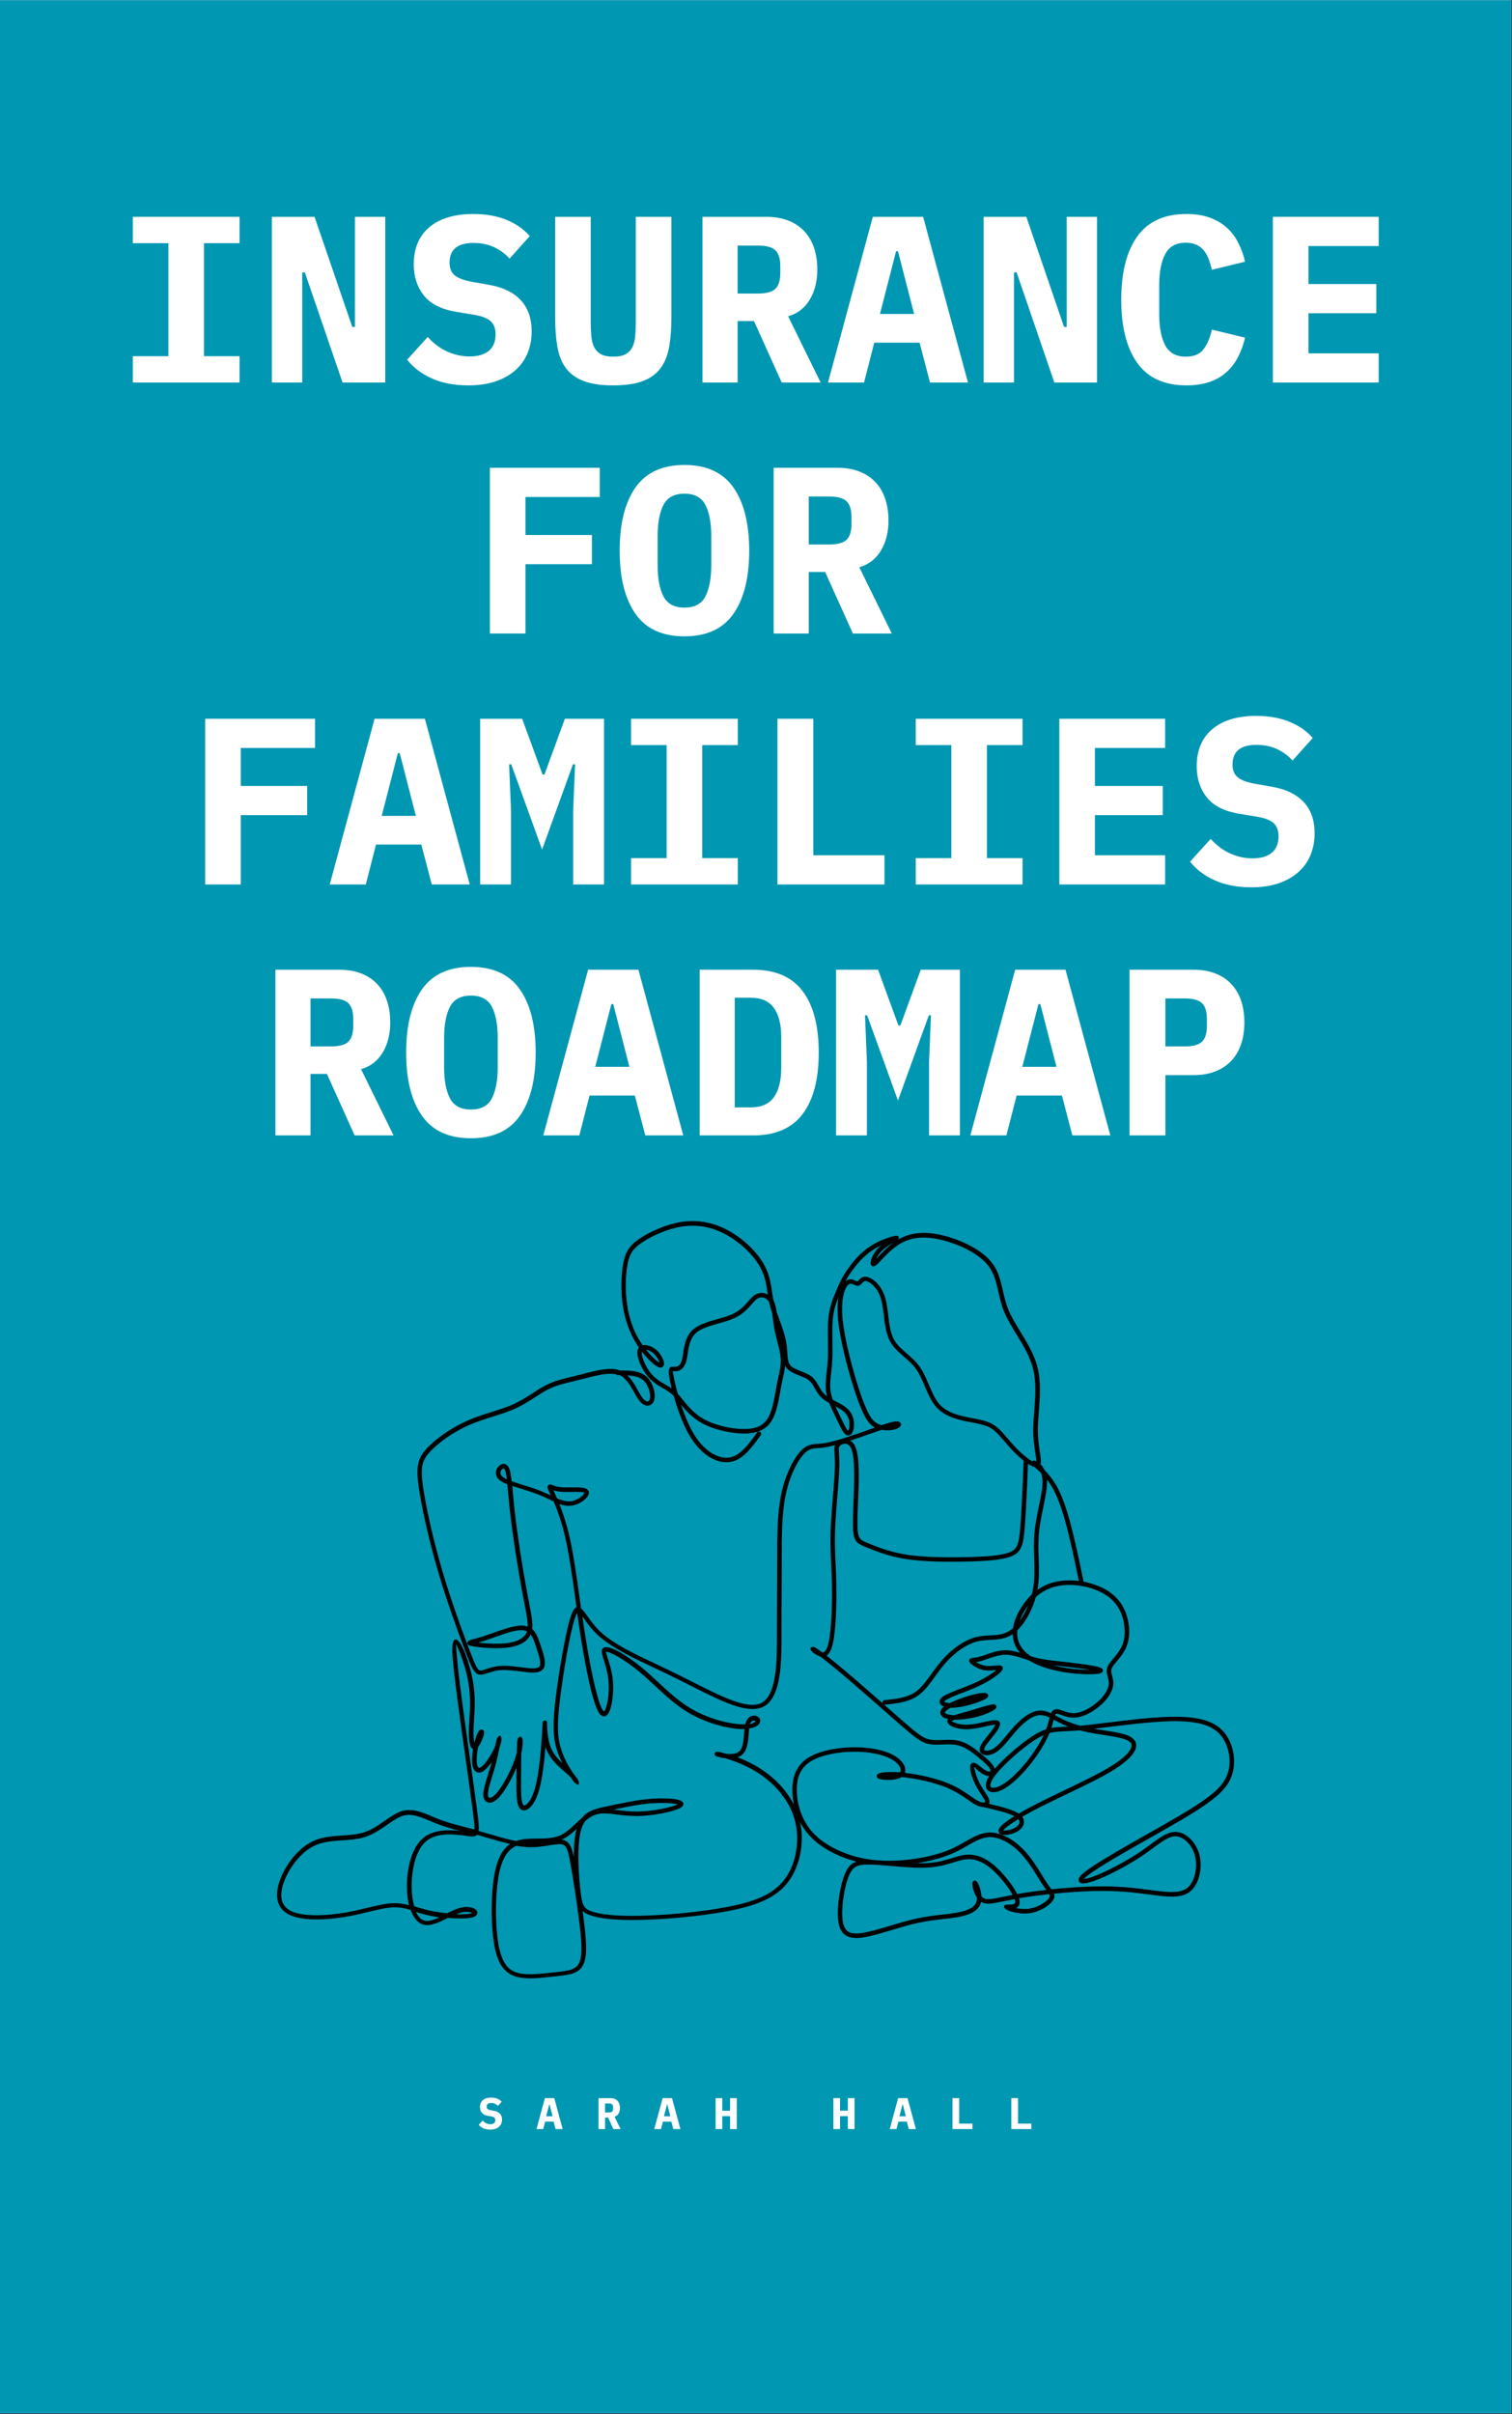 <?xml version="1.0" encoding="UTF-8" standalone="no"?>
<svg xmlns="http://www.w3.org/2000/svg" xmlns:xlink="http://www.w3.org/1999/xlink" width="1410" zoomAndPan="magnify" viewBox="0 0 1057.5 1687.5" height="2250" preserveAspectRatio="xMidYMid meet" version="1.0"><rect x="0" y="0" width="1057.5" height="1687.5" fill="#333333" stroke="none"/><defs><g/><clipPath id="dd09d7630b"><path d="M 0 0.148 L 1057 0.148 L 1057 1686.852 L 0 1686.852 Z M 0 0.148 " clip-rule="nonzero"/></clipPath><clipPath id="edd4d3e7fd"><path d="M 193.164 853.305 L 728 853.305 L 728 1383 L 193.164 1383 Z M 193.164 853.305 " clip-rule="nonzero"/></clipPath><clipPath id="95cd723940"><path d="M 554 1006 L 863.801 1006 L 863.801 1355 L 554 1355 Z M 554 1006 " clip-rule="nonzero"/></clipPath></defs><g clip-path="url(#dd09d7630b)"><path fill="#ffffff" d="M 0 0.148 L 1057 0.148 L 1057 1686.852 L 0 1686.852 Z M 0 0.148 " fill-opacity="1" fill-rule="nonzero"/><path fill="#0097b2" d="M 0 0.148 L 1057 0.148 L 1057 1686.852 L 0 1686.852 Z M 0 0.148 " fill-opacity="1" fill-rule="nonzero"/></g><g clip-path="url(#edd4d3e7fd)"><path fill="#000000" d="M 432.344 961.32 C 431.828 961.32 431.375 961.086 431.078 960.691 C 425.117 959.301 416.918 961.445 409.582 963.355 L 406.734 964.09 C 404.668 964.625 402.715 965.094 400.852 965.531 C 394.438 967.066 388.934 968.367 383.551 971.062 C 380.625 972.531 377.59 974.477 374.414 976.527 C 370.004 979.359 365.277 982.414 359.738 984.859 C 355.203 986.863 350.199 988.445 344.973 990.09 C 339.262 991.891 333.27 993.77 327.496 996.367 C 322.164 998.766 316.922 1001.789 312.309 1004.98 C 307.457 1008.348 303.297 1011.906 300.371 1015.16 C 297.648 1018.199 296.07 1020.941 295.398 1024.496 C 294.707 1028.191 294.957 1032.859 295.93 1039.656 C 296.961 1046.812 298.793 1056.273 301.199 1066.766 C 303.453 1076.57 306.207 1087.234 309.289 1097.742 C 312.496 1108.656 316.047 1119.387 319.379 1128.906 C 322.664 1138.32 325.809 1146.73 328.172 1152.914 C 330.484 1158.992 332.004 1162.844 333.27 1165.133 C 334.289 1166.949 335.039 1167.621 335.945 1167.668 C 336.961 1167.73 338.434 1167.23 340.246 1166.633 C 342.875 1165.758 346.176 1164.66 350.355 1164.41 L 350.387 1164.41 C 354.641 1164.16 359.645 1164.801 364.215 1165.367 L 364.355 1165.398 C 367.516 1165.789 370.441 1166.164 372.676 1166.164 C 374.992 1166.164 376.355 1165.773 377.059 1165.102 C 377.684 1164.504 377.871 1163.551 377.84 1162.359 C 377.762 1159.461 376.387 1155.391 374.742 1150.535 L 374.555 1149.973 C 373.68 1147.371 372.723 1144.566 371.098 1142.5 C 369.941 1145.086 367.891 1147.137 365.074 1148.672 C 362.086 1150.301 358.191 1151.348 353.562 1151.789 C 349.789 1152.148 345.52 1152.117 341.594 1151.898 C 336.148 1151.602 331.27 1150.91 329.219 1150.426 C 327.418 1149.988 326.699 1149.266 326.934 1148.078 L 326.949 1147.98 C 327.246 1146.746 328.875 1146.32 331.598 1145.602 C 333.41 1145.117 335.836 1144.473 338.668 1143.551 C 340.609 1142.906 342.625 1142.188 344.707 1141.453 C 351.996 1138.836 360.18 1135.906 365.684 1136.301 C 366.953 1136.395 368.078 1136.645 369.062 1137.02 C 369.203 1133.293 368.203 1128.172 366.703 1120.434 L 365.355 1113.387 C 363.777 1104.93 361.945 1094.141 360.289 1083.316 C 358.863 1073.984 357.566 1064.539 356.676 1056.477 C 356.109 1051.324 355.719 1046.922 355.375 1043.102 L 354.875 1037.605 C 352.137 1036.461 349.914 1035.238 348.57 1033.781 C 346.52 1031.559 346.488 1028.961 347.383 1026.906 C 347.695 1026.203 348.133 1025.547 348.633 1025.012 C 349.148 1024.465 349.758 1024.012 350.402 1023.711 C 351.902 1023.008 353.562 1023.102 354.859 1024.402 C 356.469 1026.016 357.223 1029.711 357.832 1035.363 C 360.367 1036.305 363.293 1037.211 366.309 1038.137 C 369.723 1039.188 373.227 1040.281 376.387 1041.473 C 379.625 1042.695 382.473 1044.023 385.098 1045.262 L 385.238 1045.324 L 383.723 1042.004 C 382.645 1039.594 382.551 1038.496 383.988 1037.855 C 384.785 1037.496 385.504 1037.762 386.633 1038.168 C 387.711 1038.559 389.418 1039.188 391.699 1039.469 C 393.984 1039.75 396.879 1039.703 399.68 1039.672 C 404.684 1039.594 409.441 1039.531 411.098 1041.41 C 411.539 1041.91 411.789 1042.508 411.836 1043.148 C 411.898 1044.008 411.602 1044.934 411.035 1045.84 C 410.566 1046.594 409.863 1047.375 409.02 1048.129 C 406.609 1050.258 402.762 1052.23 398.883 1052.527 C 396.332 1052.719 393.844 1052.215 391.246 1051.324 C 393.516 1057.055 396.16 1064.777 398.379 1074.453 C 401.133 1086.48 403.23 1101.531 405.469 1117.555 L 406.406 1124.289 C 407.734 1125.289 409.082 1127.184 410.77 1129.566 L 410.832 1129.66 C 413.086 1132.84 416.012 1136.957 420.156 1140.793 C 429.262 1149.219 444.422 1156.375 459.031 1163.25 L 466.684 1166.887 C 472.988 1169.922 478.742 1172.82 484.156 1175.547 C 493.699 1180.352 502.195 1184.645 509.406 1187.527 C 515.023 1189.766 519.887 1191.176 523.984 1191.566 C 527.883 1191.941 531.074 1191.379 533.543 1189.766 L 533.637 1189.703 C 536.078 1188.059 537.926 1185.285 539.316 1181.809 C 540.789 1178.129 541.742 1173.699 542.336 1168.953 C 543.445 1160.34 543.43 1150.676 543.414 1139.668 L 543.414 1135.625 C 543.414 1130.676 543.445 1123.707 543.492 1116.379 C 543.539 1109.363 543.57 1101.906 543.57 1092.496 L 543.57 1089.973 C 543.555 1074.766 543.555 1058.559 546.262 1045.059 C 547.594 1038.434 549.578 1032.453 551.816 1027.457 C 554.445 1021.566 557.418 1016.98 560.094 1014.176 C 564.254 1009.789 567.586 1009.555 571.965 1009.242 C 573.062 1009.164 574.219 1009.086 575.359 1008.945 C 578.207 1008.586 581.664 1007.785 585.578 1006.672 C 589.52 1005.562 593.914 1004.121 598.625 1002.508 L 611.891 997.902 C 609.965 996.855 608.215 995.289 606.414 992.594 C 604.332 989.492 602.191 984.875 599.656 977.746 C 596.918 970.059 593.664 959.332 591.004 948.555 C 588.801 939.629 587.016 930.656 586.25 923.328 C 585.531 916.434 585.719 910.984 586.406 906.773 C 584.762 910.766 583.074 915.512 582.465 922.137 C 582.055 926.613 582.117 932.035 582.195 937.438 C 582.258 941.789 582.324 946.16 582.133 950.09 L 582.133 950.121 C 581.961 953.598 581.617 956.684 581.305 959.566 C 580.805 964.043 580.367 967.977 580.805 971.688 C 581.07 973.957 581.68 976.215 582.465 978.422 L 584.637 979.566 C 587.359 980.988 590.035 982.383 592.07 984.09 C 594.086 985.781 595.418 987.738 596.215 989.73 C 597.215 992.188 597.434 994.691 597.293 996.84 C 597.137 998.953 596.605 1000.816 595.809 1001.93 C 595.496 1002.367 595.133 1002.727 594.727 1002.977 C 594.227 1003.273 593.68 1003.418 593.102 1003.387 C 592.586 1003.355 592.086 1003.18 591.582 1002.852 L 591.473 1002.773 C 589.676 1001.488 587.828 997.621 585.641 993.016 L 583.668 988.93 C 582.371 986.266 581.023 983.512 579.93 980.645 C 577.926 979.52 576.02 978.312 574.5 976.871 C 572.387 974.883 571.121 972.625 569.887 970.418 L 569.84 970.324 C 568.633 968.164 567.445 966.066 565.535 964.625 C 563.879 963.355 561.469 962.414 559.074 961.477 C 555.773 960.176 552.473 958.891 550.457 956.559 C 549.922 955.934 549.484 955.273 549.141 954.555 C 548.859 957.309 548.266 960.004 547.609 963.012 C 547.281 964.531 546.922 966.145 546.605 967.758 C 546.324 969.164 546.059 970.73 545.762 972.359 C 544.621 978.797 543.352 985.984 540.711 991.262 C 538.988 994.707 536.703 997.309 533.621 999.094 C 530.602 1000.848 526.832 1001.805 522.109 1001.977 C 517.336 1002.148 511.535 1001.551 505.824 1000.223 C 500.535 999 495.297 997.168 490.961 994.77 C 484.219 991.043 479.762 986.031 476.367 981.867 C 476.836 983.324 477.352 984.797 477.883 986.266 C 480.059 992.281 482.719 998.312 485.801 1003.211 C 489.367 1008.883 493.527 1013.047 497.734 1015.664 C 502.102 1018.371 506.512 1019.422 510.359 1018.75 C 517.887 1017.449 523.703 1009.367 529.508 1001.285 C 530.008 1000.582 530.996 1000.426 531.715 1000.926 C 532.418 1001.426 532.574 1002.414 532.074 1003.133 C 525.895 1011.73 519.699 1020.344 510.891 1021.863 C 506.293 1022.664 501.113 1021.473 496.078 1018.34 C 491.477 1015.492 486.973 1010.98 483.141 1004.887 C 479.918 999.766 477.164 993.535 474.926 987.332 C 473.488 983.371 472.266 979.422 471.25 975.805 C 470.328 974.867 469.469 974.129 468.621 973.473 C 467.184 972.359 465.727 971.516 464.039 970.543 L 463.805 970.402 C 460.207 968.352 455.668 965.75 451.805 960.504 C 449.754 957.719 447.91 954.195 446.832 950.984 C 445.797 947.914 445.422 945.016 446.156 943.09 L 446.203 942.965 C 446.375 942.543 446.594 942.168 446.863 941.836 C 446.391 941.18 445.938 940.508 445.5 939.816 C 442.887 935.777 440.777 931.438 439.133 926.836 C 437.445 922.121 436.254 917.156 435.52 911.988 C 434.832 907.102 434.551 901.996 434.613 897.156 C 434.676 891.957 435.129 887.086 435.879 883.109 C 436.629 879.164 437.68 876.062 439.461 873.305 C 441.246 870.551 443.75 868.199 447.379 865.742 C 451.148 863.188 456.215 860.496 461.785 858.285 L 461.863 858.254 C 466.684 856.359 471.875 854.809 476.945 854.074 C 482.297 853.273 487.488 853.367 492.48 854.184 C 497.688 855.043 502.695 856.734 507.418 859.086 L 507.543 859.133 C 511.941 861.324 516.102 864.113 519.824 867.152 C 523.891 870.469 527.445 874.105 530.164 877.598 C 532.762 880.934 534.641 884.141 536 887.242 L 536.031 887.32 C 537.41 890.438 538.27 893.445 538.863 896.344 C 539.301 898.441 539.598 900.43 539.895 902.465 C 540.207 904.547 540.523 906.68 540.992 908.98 C 542.117 911.125 542.695 913.82 543.148 916.812 C 543.746 918.566 544.402 920.383 545.074 922.246 C 546.906 927.305 548.859 932.645 549.766 937.562 C 550.285 940.367 550.473 942.949 550.629 945.312 C 550.895 949.23 551.129 952.457 552.816 954.43 C 554.32 956.168 557.246 957.324 560.203 958.469 C 562.781 959.488 565.379 960.504 567.414 962.039 C 569.84 963.887 571.184 966.27 572.562 968.711 L 572.609 968.789 C 573.719 970.777 574.875 972.832 576.629 974.477 C 577.16 974.977 577.754 975.445 578.395 975.898 C 578.066 974.617 577.816 973.301 577.66 971.984 C 577.176 967.914 577.645 963.809 578.16 959.145 C 578.473 956.293 578.832 953.207 578.992 949.887 L 578.992 949.871 C 579.18 945.988 579.117 941.695 579.055 937.406 C 578.977 931.91 578.895 926.41 579.336 921.777 C 580.086 913.633 582.324 908.277 584.246 903.703 L 584.855 902.262 C 586.625 898.02 588.172 894.289 591.582 889.043 C 593.648 885.883 596.371 882.168 599.719 878.66 C 602.332 875.906 605.352 873.258 608.715 871.066 C 611.719 869.109 614.973 867.527 617.867 866.352 C 621.559 864.848 624.875 864.004 626.5 863.801 C 626.766 863.703 627.062 863.688 627.363 863.77 L 627.441 863.785 C 628.473 864.098 628.863 864.707 628.598 865.711 L 628.566 865.82 C 628.504 866.039 628.379 866.242 628.207 866.43 C 630.535 865.082 633.102 863.957 635.934 863.141 C 640.723 861.777 646.305 861.34 653.047 862.297 C 660.09 863.281 668.41 865.82 675.938 869.422 C 682.664 872.648 688.766 876.75 692.77 881.418 C 698.117 887.652 699.73 894.715 701.434 902.184 C 702.438 906.586 703.469 911.141 705.363 915.699 C 707.395 920.602 710.461 925.613 713.621 930.781 C 718.301 938.406 723.18 946.379 725.496 955.18 C 728.203 965.453 727.359 976.559 726.559 986.77 C 726.215 991.246 725.887 995.57 725.887 999.531 C 725.887 1005.625 726.684 1010.934 727.297 1015.004 C 728.031 1019.953 728.531 1023.273 726.871 1024.793 C 725.34 1026.203 722.617 1025.469 719.504 1023.508 C 716.391 1021.551 712.637 1018.355 709.445 1015.16 C 706.77 1012.484 704.484 1009.805 702.391 1007.348 C 699.996 1004.543 697.836 1002.023 695.727 1000.223 L 695.633 1000.145 C 693.707 998.531 691.719 997.434 689.375 996.59 C 686.918 995.711 684.055 995.086 680.441 994.379 L 679.223 994.145 C 671.695 992.719 661.668 990.824 655.254 983.98 C 651.484 979.973 649.121 974.414 646.762 968.867 C 644.961 964.641 643.16 960.41 640.785 957.043 C 638.391 953.645 635.293 950.969 632.273 948.352 C 628.363 944.969 624.562 941.68 622.168 936.902 C 619.648 931.863 618.867 925.473 618.117 919.285 C 617.598 915.043 617.098 910.891 616.066 907.555 C 615.004 904.094 613.359 901.371 611.578 899.379 C 609.434 896.969 607.164 895.684 605.633 895.48 C 604.41 895.324 603.598 896.188 602.926 896.922 C 602.098 897.816 601.344 898.613 600.062 898.723 C 599.047 898.816 598.168 898.41 597.199 897.957 C 596.074 897.438 594.711 896.797 593.492 897.801 C 592.055 898.957 590.488 901.777 589.629 906.711 C 588.926 910.719 588.707 916.027 589.41 922.84 C 590.16 930.012 591.93 938.832 594.086 947.633 C 596.715 958.266 599.922 968.883 602.66 976.512 C 605.117 983.402 607.148 987.785 609.059 990.652 C 610.855 993.332 612.547 994.629 614.441 995.43 C 615.145 995.727 615.863 995.961 616.598 996.133 C 619.695 995.117 622.402 994.316 624.328 993.91 C 626.469 993.457 627.895 993.488 628.691 993.754 C 629.426 994.004 629.879 994.488 630.066 995.117 C 630.254 995.742 630.129 996.367 629.723 996.949 L 629.645 997.059 C 629.16 997.668 628.207 998.312 626.953 998.781 C 625.203 999.438 622.684 999.844 620.008 999.75 C 618.945 999.719 617.867 999.609 616.77 999.391 C 613.609 1000.441 610.043 1001.68 606.43 1002.945 L 599.672 1005.297 C 594.898 1006.926 590.441 1008.379 586.453 1009.508 C 582.434 1010.652 578.836 1011.48 575.785 1011.859 C 574.422 1012.031 573.281 1012.109 572.199 1012.188 C 568.523 1012.438 565.723 1012.641 562.406 1016.133 C 559.969 1018.703 557.199 1022.992 554.727 1028.52 C 552.582 1033.328 550.676 1039.074 549.391 1045.449 C 546.734 1058.652 546.75 1074.688 546.766 1089.754 L 546.766 1092.277 C 546.766 1099.574 546.719 1108.094 546.672 1116.16 C 546.641 1122.375 546.594 1128.266 546.594 1135.391 L 546.594 1139.43 C 546.609 1150.551 546.625 1160.309 545.496 1169.109 C 544.855 1174.121 543.855 1178.82 542.273 1182.75 C 540.664 1186.789 538.441 1190.047 535.422 1192.082 L 535.312 1192.16 C 532.215 1194.199 528.352 1194.902 523.734 1194.465 C 519.324 1194.043 514.176 1192.57 508.297 1190.219 C 500.895 1187.277 492.355 1182.969 482.797 1178.129 C 477.242 1175.328 471.344 1172.352 465.383 1169.484 L 457.75 1165.867 C 442.934 1158.883 427.559 1151.617 418.094 1142.875 C 413.742 1138.852 410.676 1134.547 408.348 1131.242 L 407.297 1129.785 C 407.922 1134.09 408.551 1138.398 409.223 1142.641 C 411.336 1156.062 413.805 1169.438 416.293 1179.602 C 418.344 1188.027 420.359 1194.137 422.082 1196.031 C 422.254 1196.219 422.379 1196.328 422.457 1196.344 L 422.801 1195.875 C 423.254 1195.246 423.676 1194.246 424.066 1192.992 C 425.492 1188.387 426.164 1180.855 425.523 1174.387 C 424.992 1168.953 423.504 1164.191 422.379 1160.621 C 420.828 1155.656 419.828 1152.508 422.832 1151.477 C 424.742 1150.816 428.84 1152.242 433.848 1155.094 C 438.445 1157.707 443.984 1161.543 449.348 1166.008 C 452.961 1169.016 456.547 1172.336 460.191 1175.719 C 467.215 1182.25 474.441 1188.953 482.656 1193.898 C 488.285 1197.297 494.434 1199.898 500.301 1201.762 C 507.246 1203.953 513.77 1205.098 518.559 1205.27 C 519.527 1205.301 520.434 1205.301 521.266 1205.27 L 521.484 1204.41 C 522.047 1202.484 522.984 1201.184 524.051 1200.367 C 524.988 1199.648 526.02 1199.305 527.004 1199.227 C 528.008 1199.164 528.961 1199.398 529.727 1199.805 C 530.496 1200.227 531.09 1200.84 531.418 1201.574 L 531.465 1201.684 C 531.621 1202.074 531.684 1202.5 531.668 1202.938 C 531.637 1203.812 531.246 1204.707 530.461 1205.504 C 529.82 1206.164 528.883 1206.773 527.648 1207.258 C 526.66 1207.652 525.441 1207.965 523.984 1208.168 C 523.859 1209.246 523.766 1210.453 523.672 1211.691 L 523.672 1211.723 C 523.234 1217.375 522.719 1223.812 518.621 1226.867 C 517.793 1227.492 516.82 1227.945 515.789 1228.277 L 516.664 1228.621 C 521.141 1230.391 526.145 1232.738 530.918 1235.699 C 537.66 1239.879 543.918 1245.27 548.906 1251.562 C 553.523 1257.406 557.09 1264.031 559.027 1271.234 C 561.047 1278.734 561.281 1286.863 559.953 1294.539 C 558.605 1302.258 555.68 1309.539 551.348 1315.289 C 547.016 1321.051 541.32 1325.281 534.219 1328.523 C 527.223 1331.715 518.871 1333.973 509.141 1335.82 C 499.941 1337.574 489.477 1338.984 479.105 1340.016 C 467.699 1341.16 456.406 1341.832 447.066 1342.004 C 438.633 1342.164 431.781 1341.91 426.273 1341.363 C 419.984 1340.738 415.402 1339.719 412.148 1338.48 L 412.07 1338.449 C 410.145 1337.715 408.676 1336.883 407.484 1335.773 L 408.254 1341.645 C 409.129 1348.582 409.832 1354.91 409.926 1360.266 C 410.02 1365.793 409.473 1370.352 407.844 1373.516 C 404.668 1379.703 398.035 1380.406 389.246 1381.332 L 385.051 1381.785 C 376.074 1382.785 365.574 1383.961 358.301 1380.641 C 354.188 1378.762 351.184 1375.535 349.008 1370.867 C 346.93 1366.391 345.613 1360.578 344.801 1353.359 C 343.973 1345.938 343.66 1336.98 343.988 1328.301 C 344.285 1320.316 345.129 1312.562 346.582 1306.457 C 348.148 1299.895 350.434 1295.148 353.438 1291.797 C 354.438 1290.684 355.516 1289.73 356.66 1288.914 C 352.09 1287.852 347.445 1286.488 342.859 1285.141 C 340.641 1284.484 338.418 1283.84 336.289 1283.246 L 333.66 1282.527 C 332.316 1284.059 330.094 1283.777 326.59 1283.293 L 326.418 1283.262 C 319.441 1282.289 306.207 1280.426 298.387 1286.707 C 294.801 1289.574 292.254 1294.223 290.562 1299.598 C 288.512 1306.125 287.746 1313.66 287.965 1320.379 C 288.105 1324.871 288.703 1329.008 289.719 1332.453 L 291.531 1333 C 294.598 1333.926 297.883 1334.926 301.719 1335.727 C 305.113 1336.43 308.945 1336.98 312.699 1337.34 C 315.812 1335.789 318.879 1334.332 321.742 1333.582 C 325.996 1332.469 329.703 1333.031 331.707 1334.082 C 332.426 1334.457 332.988 1334.941 333.348 1335.445 C 333.82 1336.117 333.977 1336.852 333.805 1337.605 L 333.758 1337.809 C 333.457 1338.719 332.629 1339.5 331.176 1340.016 C 328.75 1340.863 323.883 1341.129 318.316 1340.895 C 316.703 1340.832 315.031 1340.723 313.34 1340.566 L 313.137 1340.66 C 307.645 1343.398 302.062 1346.188 297.352 1345.516 C 293.441 1344.949 290.422 1342.086 288.324 1337.668 C 287.934 1336.836 287.574 1335.945 287.23 1335.004 C 283.414 1333.91 279.785 1333.109 275.684 1333.188 C 270.586 1333.281 264.547 1334.738 257.711 1336.383 C 253 1337.512 247.902 1338.75 242.504 1339.688 C 235.23 1340.957 227.266 1341.738 220.055 1341.629 C 213.75 1341.535 208.012 1340.754 203.738 1339.016 C 198.984 1337.09 196.012 1334.004 194.633 1330.008 C 193.227 1325.938 193.523 1320.988 195.34 1315.461 C 197.184 1309.84 200.594 1303.527 205.117 1298.094 C 209.059 1293.348 213.859 1289.242 219.195 1286.816 C 225.578 1283.918 232.57 1283.449 239.438 1282.98 C 244.695 1282.637 249.887 1282.273 254.441 1280.836 C 259.84 1279.113 264.656 1275.777 269.129 1272.676 C 273.402 1269.715 277.391 1266.941 281.488 1265.801 C 288.434 1263.859 295.051 1266.66 302.172 1269.652 C 303.891 1270.371 305.645 1271.125 307.535 1271.844 C 313.496 1274.117 319.973 1275.762 326.824 1277.516 L 331.785 1278.797 C 332.004 1276.637 331.551 1272.598 330.645 1265.707 C 329.562 1257.422 327.797 1244.734 325.871 1231.031 C 323.914 1216.984 321.789 1201.855 320.066 1188.809 C 318.395 1176.188 317.141 1165.945 316.578 1158.898 C 315.938 1150.832 316.469 1146.258 318.629 1146.008 C 320.535 1145.789 323.289 1150.207 325.668 1156.551 C 327.688 1161.938 329.672 1168.828 330.785 1175.168 C 332.598 1185.633 332.02 1194.605 331.535 1201.996 C 331.41 1203.906 331.285 1205.707 331.223 1207.273 C 331.098 1210.422 331.145 1213.18 331.348 1215.34 C 331.457 1216.484 331.613 1217.453 331.801 1218.223 C 332.176 1216.625 332.582 1215.168 332.988 1213.977 C 333.758 1211.738 334.586 1210.281 335.195 1209.641 C 335.57 1209.262 335.977 1209.027 336.398 1208.934 L 336.555 1208.902 C 337.449 1208.809 338.09 1209.199 338.434 1210.078 C 338.637 1210.594 338.652 1211.379 338.434 1212.379 C 338.09 1213.977 337.043 1216.703 335.852 1218.816 L 335.805 1218.91 C 335.383 1219.648 334.93 1220.336 334.445 1220.898 C 334.242 1221.902 334.07 1222.938 333.914 1223.969 C 333.488 1226.836 333.27 1229.684 333.457 1231.848 C 333.598 1233.445 333.93 1234.57 334.414 1235.215 L 334.43 1235.246 C 334.555 1235.402 334.695 1235.512 334.82 1235.574 L 334.852 1235.59 C 334.961 1235.621 335.086 1235.637 335.227 1235.637 C 335.68 1235.605 336.242 1235.34 336.898 1234.82 C 338.277 1233.758 339.887 1231.801 341.422 1229.543 C 343.188 1226.93 344.832 1223.938 345.91 1221.434 L 346.395 1220.242 C 346.758 1218.488 347.039 1217.125 347.258 1216.312 C 347.414 1215.699 347.586 1215.262 347.727 1215.043 C 349.367 1212.379 350.402 1212.742 350.746 1215.699 C 350.777 1215.918 350.762 1216.25 350.699 1216.656 C 350.574 1217.516 350.184 1219.129 349.43 1221.148 L 349.398 1221.277 C 348.648 1224.973 347.57 1230.234 346.129 1235.387 C 345.488 1237.688 344.801 1239.895 344.145 1241.996 C 342.547 1247.102 341.109 1251.672 341.281 1254.477 C 341.328 1255.211 341.484 1255.793 341.719 1256.199 L 341.75 1256.262 C 341.891 1256.465 342.062 1256.605 342.266 1256.652 C 342.562 1256.73 342.969 1256.684 343.488 1256.465 C 344.504 1256.059 345.754 1255.102 347.18 1253.504 C 349.523 1250.875 352.23 1246.613 354.703 1241.918 C 357.207 1237.141 359.441 1231.941 360.758 1227.586 C 361.023 1226.727 361.242 1225.895 361.43 1225.113 C 361.508 1221.023 361.633 1217.766 361.883 1216.359 C 361.992 1215.699 362.18 1215.215 362.414 1214.918 C 363.684 1213.289 364.715 1213.539 365.371 1215.527 C 365.48 1215.855 365.559 1216.328 365.59 1216.922 C 365.684 1218.551 365.496 1221.621 364.574 1225.551 C 364.512 1228.887 364.496 1232.785 364.465 1236.688 L 364.418 1242.152 C 364.34 1251.438 364.277 1259.457 366.016 1261.664 L 366.062 1261.727 C 366.172 1261.852 366.281 1261.93 366.391 1261.977 L 366.422 1261.992 C 366.562 1262.043 366.75 1262.023 366.953 1261.977 C 367.312 1261.883 367.719 1261.648 368.141 1261.32 C 369.754 1260.035 371.52 1257.406 372.961 1253.602 C 374.414 1249.73 375.523 1244.734 376.371 1239.379 C 377.215 1234.023 377.824 1228.246 378.277 1222.906 C 378.984 1214.621 379.344 1207.574 379.469 1205.066 L 379.531 1204.176 L 379.562 1204.176 C 379.75 1203.125 380.203 1202.578 381.094 1202.578 C 381.969 1202.578 382.676 1203.281 382.676 1204.156 L 382.676 1204.379 C 382.66 1205.863 382.52 1215.105 385.477 1221.996 C 387.289 1226.254 390.371 1229.699 393.297 1232.457 L 392.406 1230.641 C 390.949 1227.523 389.574 1223.953 388.652 1220.164 C 387.492 1215.402 387.039 1210.281 387.211 1203.953 C 387.383 1197.691 388.148 1190.234 389.449 1180.715 C 390.902 1170.062 393.016 1156.816 395.238 1145.883 C 396.988 1137.238 398.836 1129.988 400.508 1126.527 C 401.367 1124.758 402.246 1123.738 403.215 1123.363 L 402.434 1117.773 C 400.211 1101.844 398.113 1086.859 395.395 1074.941 C 392.828 1063.773 389.699 1055.27 387.258 1049.461 L 383.879 1047.91 C 381.281 1046.703 378.449 1045.371 375.383 1044.215 C 372.254 1043.023 368.828 1041.957 365.496 1040.941 C 362.996 1040.172 360.539 1039.406 358.285 1038.621 L 358.645 1042.602 C 358.988 1046.531 359.395 1051.059 359.93 1055.91 C 360.805 1063.883 362.102 1073.281 363.527 1082.629 C 365.184 1093.527 367.016 1104.273 368.562 1112.59 L 369.91 1119.621 C 371.66 1128.656 372.758 1134.293 372.191 1138.633 C 375.055 1141.152 376.418 1145.102 377.637 1148.719 L 377.84 1149.297 C 379.562 1154.371 381 1158.648 381.094 1162.062 C 381.141 1164.113 380.703 1165.867 379.328 1167.184 C 378.027 1168.402 375.965 1169.109 372.773 1169.109 C 370.457 1169.109 367.375 1168.719 364.059 1168.309 L 363.934 1168.293 C 359.488 1167.73 354.594 1167.121 350.652 1167.34 L 350.637 1167.34 C 346.836 1167.559 343.785 1168.578 341.328 1169.391 C 339.199 1170.094 337.465 1170.676 335.867 1170.582 C 333.773 1170.473 332.27 1169.375 330.629 1166.43 C 329.234 1163.941 327.672 1159.996 325.324 1153.809 C 323.008 1147.746 319.91 1139.414 316.516 1129.723 C 313.168 1120.121 309.586 1109.332 306.379 1098.398 C 303.266 1087.812 300.496 1077.07 298.227 1067.25 C 295.805 1056.695 293.957 1047.125 292.91 1039.891 C 291.895 1032.766 291.641 1027.785 292.41 1023.711 C 293.191 1019.5 295.02 1016.32 298.133 1012.844 C 301.199 1009.43 305.566 1005.688 310.633 1002.18 C 315.406 998.875 320.801 995.742 326.324 993.27 C 332.301 990.59 338.355 988.68 344.145 986.863 C 349.273 985.25 354.188 983.699 358.566 981.758 C 363.871 979.406 368.5 976.434 372.805 973.66 C 376.043 971.578 379.094 969.605 382.238 968.039 C 387.977 965.156 393.625 963.809 400.211 962.242 C 402.074 961.805 404.012 961.336 406.047 960.82 L 408.879 960.082 C 417.277 957.891 426.742 955.398 433.688 957.938 C 440.449 957.922 447.098 958.109 451.664 961.82 C 453.949 963.684 455.637 966.379 456.656 969.164 C 457.844 972.344 458.188 975.727 457.656 978.109 C 457.406 979.234 456.969 980.176 456.375 980.879 L 456.281 980.973 C 455.559 981.805 454.652 982.32 453.605 982.477 C 452.586 982.633 451.477 982.445 450.352 981.867 L 450.258 981.805 C 449.113 981.191 447.941 980.145 446.801 978.625 C 445.719 977.184 444.688 975.336 443.578 973.332 C 441.027 968.758 437.992 963.277 433.328 961.195 L 433.062 961.086 L 432.391 961.086 Z M 449.582 964.5 C 446.926 962.336 443.059 961.633 438.805 961.414 C 442.012 964.375 444.281 968.461 446.266 972.047 C 447.332 973.957 448.301 975.711 449.254 976.98 C 450.098 978.109 450.914 978.859 451.68 979.266 L 451.742 979.297 C 452.258 979.566 452.711 979.66 453.07 979.613 C 453.34 979.566 453.605 979.422 453.824 979.172 L 453.871 979.109 C 454.152 978.766 454.371 978.281 454.512 977.668 C 454.918 975.852 454.605 973.16 453.621 970.512 C 452.773 968.211 451.414 966.004 449.598 964.516 Z M 368.562 1140.34 C 367.688 1139.871 366.672 1139.559 365.48 1139.477 C 360.617 1139.117 352.762 1141.938 345.785 1144.441 C 343.594 1145.227 341.484 1145.992 339.668 1146.59 C 337.73 1147.215 335.977 1147.715 334.477 1148.141 C 336.555 1148.406 339.09 1148.641 341.766 1148.781 C 345.582 1149 349.695 1149.031 353.262 1148.688 C 357.473 1148.281 360.945 1147.371 363.559 1145.945 C 365.949 1144.629 367.609 1142.891 368.422 1140.715 L 368.547 1140.355 Z M 354.516 1034.02 C 354.047 1030.07 353.516 1027.551 352.637 1026.672 C 352.418 1026.453 352.074 1026.453 351.746 1026.609 C 351.48 1026.734 351.215 1026.938 350.965 1027.207 C 350.699 1027.488 350.48 1027.832 350.309 1028.207 C 349.852 1029.227 349.883 1030.539 350.918 1031.668 C 351.684 1032.5 352.934 1033.281 354.516 1034.035 Z M 389.559 1047.312 C 392.859 1048.723 395.816 1049.633 398.633 1049.414 C 401.793 1049.176 404.934 1047.547 406.922 1045.793 C 407.547 1045.246 408.031 1044.684 408.363 1044.18 C 408.551 1043.883 408.66 1043.633 408.691 1043.461 C 407.844 1042.727 403.887 1042.789 399.727 1042.836 C 396.801 1042.883 393.766 1042.914 391.34 1042.633 C 389.59 1042.41 388.18 1042.051 387.055 1041.676 L 387.32 1042.238 C 387.914 1043.539 388.695 1045.23 389.59 1047.297 Z M 385.41 1040.816 C 385.426 1040.734 385.441 1040.688 385.285 1040.766 C 384.895 1040.941 385.082 1040.895 385.41 1040.816 Z M 406.016 1143.395 C 405.172 1137.977 404.387 1132.633 403.637 1127.387 L 403.246 1128.172 C 401.695 1131.383 399.93 1138.367 398.223 1146.793 C 396.02 1157.66 393.922 1170.832 392.484 1181.418 C 391.199 1190.832 390.434 1198.191 390.262 1204.301 C 390.105 1210.344 390.527 1215.215 391.621 1219.695 C 392.484 1223.266 393.781 1226.633 395.156 1229.574 C 397.254 1234.039 399.539 1237.547 400.867 1239.41 L 401.508 1240.289 L 401.902 1240.742 L 402.262 1241.227 C 404.59 1244 405.172 1245.941 404.777 1246.754 C 404.965 1247.633 404.637 1247.805 403.746 1247.164 C 402.715 1246.945 401.148 1245.645 399.664 1243.027 L 399.117 1242.355 C 398.617 1241.809 397.785 1240.945 396.613 1239.91 L 394.891 1238.426 C 390.98 1235.09 385.395 1230.344 382.453 1223.5 C 382.109 1222.684 381.797 1221.824 381.516 1220.961 L 381.312 1223.422 C 380.859 1228.762 380.25 1234.57 379.375 1240.133 C 378.496 1245.691 377.34 1250.906 375.805 1254.961 C 374.148 1259.332 372.004 1262.449 369.988 1264.047 C 369.219 1264.656 368.438 1265.062 367.703 1265.266 C 366.859 1265.5 366.027 1265.484 365.262 1265.219 L 365.168 1265.188 C 364.559 1264.953 364.012 1264.562 363.543 1264 L 363.434 1263.875 C 361.023 1260.805 361.086 1252.27 361.18 1242.387 L 361.227 1235.512 C 360.102 1238.219 358.785 1240.992 357.41 1243.641 C 354.844 1248.527 351.98 1253.02 349.445 1255.855 C 347.68 1257.844 346.02 1259.066 344.582 1259.645 C 343.406 1260.113 342.328 1260.191 341.391 1259.941 C 340.402 1259.676 339.605 1259.082 339.027 1258.203 L 338.949 1258.094 C 338.434 1257.25 338.105 1256.152 338.043 1254.883 C 337.855 1251.5 339.355 1246.676 341.047 1241.289 C 341.719 1239.16 342.406 1236.922 343.016 1234.773 L 343.832 1231.691 C 342.156 1234.133 340.355 1236.277 338.746 1237.531 C 337.574 1238.426 336.445 1238.91 335.414 1239.004 C 334.742 1239.066 334.102 1238.957 333.504 1238.691 L 333.395 1238.645 C 332.816 1238.363 332.301 1237.953 331.863 1237.406 L 331.816 1237.344 C 330.957 1236.23 330.406 1234.523 330.219 1232.316 C 330.016 1229.922 330.234 1226.805 330.688 1223.719 L 330.879 1222.527 C 330.031 1222.215 329.375 1221.402 328.938 1220.164 C 328.562 1219.113 328.281 1217.641 328.109 1215.84 C 327.891 1213.539 327.844 1210.641 327.969 1207.352 C 328.047 1205.582 328.156 1203.844 328.281 1201.996 C 328.75 1194.777 329.328 1186.008 327.574 1175.906 C 326.512 1169.75 324.574 1163.078 322.617 1157.863 C 320.754 1152.867 319.223 1149.312 318.895 1149.359 L 319.645 1158.867 C 320.207 1165.977 321.461 1176.141 323.117 1188.621 C 324.777 1201.168 326.934 1216.547 328.922 1230.812 C 330.812 1244.344 332.566 1256.871 333.691 1265.52 C 334.648 1272.895 335.117 1277.23 334.758 1279.832 L 337.039 1280.457 C 339.262 1281.07 341.453 1281.727 343.656 1282.367 C 349.445 1284.074 355.328 1285.797 360.945 1286.879 C 362.117 1286.441 363.355 1286.098 364.652 1285.844 C 367.984 1285.203 371.676 1285.188 375.445 1285.156 C 381.094 1285.125 386.977 1285.078 391.871 1282.871 C 395.863 1281.07 399.43 1277.703 402.918 1274.43 C 404.309 1273.113 405.688 1271.812 407.078 1270.625 C 411.348 1265.266 417.746 1263.969 424.914 1262.512 L 430.043 1261.445 C 438.398 1259.707 447.551 1257.781 456.828 1257.219 C 463.289 1256.824 469.828 1257.078 473.598 1257.859 C 474.785 1258.109 475.738 1258.422 476.43 1258.801 C 477.648 1259.473 478.18 1260.398 477.883 1261.57 C 477.773 1262.023 477.508 1262.449 477.102 1262.84 C 475.566 1264.328 470.172 1266.129 463.508 1267.43 C 457.781 1268.555 451.039 1269.371 445.016 1269.371 C 440.133 1269.371 435.723 1268.836 431.703 1268.352 C 425.414 1267.586 420.094 1266.941 415.605 1268.758 C 413.555 1269.59 411.586 1270.969 409.629 1272.598 C 408.395 1274.102 407.359 1275.98 406.609 1278.359 C 405.25 1282.668 404.668 1288.617 404.543 1294.93 C 404.371 1303.887 405.125 1313.535 405.844 1320.27 C 406.453 1325.891 407.016 1329.398 408.109 1331.684 C 409.082 1333.707 410.582 1334.816 413.102 1335.789 L 413.164 1335.805 C 416.184 1336.949 420.5 1337.902 426.477 1338.496 C 431.891 1339.031 438.617 1339.281 446.906 1339.125 C 456.152 1338.953 467.355 1338.277 478.695 1337.137 C 488.977 1336.117 499.348 1334.707 508.469 1332.969 C 517.98 1331.152 526.098 1328.977 532.824 1325.906 C 539.457 1322.883 544.746 1318.969 548.75 1313.645 C 552.77 1308.289 555.508 1301.492 556.762 1294.238 C 558.012 1287.004 557.793 1279.348 555.898 1272.285 C 554.086 1265.504 550.723 1259.27 546.355 1253.758 C 541.586 1247.727 535.625 1242.59 529.18 1238.598 C 524.613 1235.777 519.762 1233.508 515.414 1231.785 C 512.52 1230.641 509.875 1229.734 507.699 1229.059 C 506.137 1228.902 504.68 1228.637 503.539 1228.371 C 502.742 1228.184 502.055 1227.977 501.566 1227.805 C 499.66 1227.133 499.254 1226.02 500.379 1224.895 C 500.645 1224.629 501.035 1224.438 501.473 1224.406 C 501.613 1224.391 501.738 1224.406 501.867 1224.422 C 502.82 1224.531 505.105 1225.02 508.184 1225.926 C 511.188 1226.223 514.598 1226.066 516.648 1224.547 C 519.605 1222.34 520.059 1216.672 520.434 1211.691 L 520.434 1211.66 C 520.512 1210.625 520.59 1209.609 520.699 1208.637 C 519.965 1208.652 519.184 1208.652 518.371 1208.621 C 513.301 1208.434 506.48 1207.242 499.27 1204.973 C 493.199 1203.047 486.816 1200.352 480.949 1196.812 C 472.469 1191.691 465.117 1184.879 457.969 1178.223 C 454.402 1174.918 450.883 1171.645 447.27 1168.641 C 442.012 1164.285 436.645 1160.559 432.219 1158.02 C 427.98 1155.609 424.82 1154.293 423.785 1154.652 C 423.691 1154.684 424.332 1156.691 425.32 1159.867 C 426.477 1163.566 428.027 1168.484 428.59 1174.277 C 429.262 1181.137 428.527 1189.172 427.008 1194.105 C 426.523 1195.688 425.93 1197 425.273 1197.926 L 425.195 1198.035 C 424.207 1199.336 423.035 1199.93 421.676 1199.617 C 420.984 1199.461 420.312 1199.035 419.688 1198.348 C 417.59 1196.031 415.34 1189.438 413.164 1180.543 C 410.66 1170.316 408.172 1156.848 406.047 1143.316 Z M 524.535 1205.129 C 525.238 1204.973 525.848 1204.801 526.379 1204.598 C 527.191 1204.285 527.758 1203.922 528.102 1203.578 C 528.305 1203.375 528.398 1203.219 528.414 1203.125 L 528.398 1203.094 C 528.352 1203.016 528.258 1202.938 528.102 1202.859 C 527.836 1202.719 527.473 1202.641 527.098 1202.656 C 526.691 1202.688 526.254 1202.828 525.863 1203.141 C 525.363 1203.531 524.895 1204.172 524.535 1205.145 Z M 401.32 1298.109 L 401.352 1294.898 C 401.477 1288.773 402.027 1282.934 403.277 1278.406 C 400.148 1281.305 396.895 1284.074 393.125 1285.781 L 392.75 1285.957 C 395.77 1286.27 397.645 1287.629 399.039 1290.418 L 399.102 1290.527 C 399.992 1292.359 400.648 1294.836 401.32 1298.109 Z M 430.652 1264.578 L 429.074 1264.906 L 432.031 1265.25 C 435.957 1265.723 440.242 1266.254 444.969 1266.254 C 450.805 1266.254 457.328 1265.453 462.863 1264.375 C 467.871 1263.387 471.984 1262.23 473.926 1261.227 L 472.926 1260.977 C 469.402 1260.238 463.195 1260.004 456.984 1260.395 C 447.957 1260.961 438.914 1262.84 430.652 1264.562 Z M 361.227 1290.184 C 359.129 1291.094 357.27 1292.391 355.656 1294.191 C 353.012 1297.137 350.965 1301.445 349.523 1307.473 C 348.117 1313.41 347.305 1320.941 347.008 1328.711 C 346.676 1337.23 346.992 1346.031 347.805 1353.312 C 348.57 1360.188 349.805 1365.684 351.746 1369.836 C 353.594 1373.797 356.094 1376.539 359.473 1378.074 C 365.949 1381.031 375.977 1379.906 384.582 1378.949 C 385.961 1378.793 387.398 1378.605 388.789 1378.496 C 396.613 1377.68 402.512 1377.055 404.918 1372.371 C 406.281 1369.711 406.75 1365.652 406.656 1360.625 C 406.562 1355.41 405.875 1349.18 405.016 1342.352 C 404.184 1335.852 403.168 1328.617 402.105 1321.676 C 400.977 1314.301 399.867 1307.473 398.945 1302.398 C 398.051 1297.496 397.332 1294.082 396.27 1291.922 L 396.223 1291.828 C 395.363 1290.121 394.219 1289.273 392.422 1289.102 C 390.449 1288.898 387.664 1289.336 384.379 1289.855 C 379.953 1290.559 374.648 1291.391 368.828 1291.109 C 366.359 1290.98 363.809 1290.652 361.227 1290.199 Z M 321.867 1279.801 C 316.422 1278.391 311.227 1276.934 306.27 1275.055 C 304.469 1274.367 302.609 1273.582 300.777 1272.816 C 294.176 1270.027 288.059 1267.445 282.16 1269.09 C 278.562 1270.09 274.793 1272.707 270.742 1275.508 C 266.078 1278.734 261.074 1282.211 255.223 1284.074 C 250.262 1285.656 244.914 1286.02 239.469 1286.379 C 232.883 1286.816 226.188 1287.27 220.32 1289.934 C 215.441 1292.156 211.027 1295.945 207.367 1300.348 C 203.113 1305.469 199.906 1311.402 198.168 1316.668 C 196.574 1321.551 196.262 1325.812 197.434 1329.211 C 198.512 1332.312 200.906 1334.754 204.754 1336.32 C 208.652 1337.902 214.016 1338.621 219.93 1338.719 C 226.906 1338.828 234.684 1338.059 241.801 1336.82 C 247.199 1335.883 252.188 1334.676 256.805 1333.578 C 263.812 1331.891 270.008 1330.402 275.449 1330.309 C 279.266 1330.23 282.633 1330.84 286.027 1331.73 C 285.242 1328.441 284.789 1324.73 284.648 1320.754 C 284.414 1313.707 285.211 1305.797 287.387 1298.922 C 289.25 1293.004 292.125 1287.82 296.242 1284.516 C 303.453 1278.719 314.105 1278.938 321.852 1279.785 Z M 300.918 1339.094 C 297.211 1338.324 293.957 1337.355 290.938 1336.43 L 291.016 1336.602 C 292.645 1340.047 294.879 1342.273 297.633 1342.664 C 300.309 1343.055 303.719 1341.832 307.301 1340.188 C 305.098 1339.891 302.938 1339.516 300.934 1339.109 Z M 319.098 1338.043 C 323.945 1338.215 328.031 1337.996 329.953 1337.309 L 330.203 1337.215 L 330.078 1337.137 C 328.625 1336.367 325.809 1335.992 322.383 1336.883 C 321.352 1337.152 320.238 1337.543 319.098 1338.027 Z M 591.348 895.59 L 591.441 895.512 C 594.195 893.289 596.527 894.367 598.453 895.262 C 599.016 895.527 599.531 895.762 599.703 895.746 C 599.797 895.73 600.156 895.355 600.562 894.934 C 601.754 893.648 603.16 892.145 605.961 892.504 C 608.152 892.773 611.184 894.418 613.875 897.438 C 615.91 899.727 617.801 902.84 619.008 906.789 C 620.133 910.438 620.648 914.711 621.184 919.066 C 621.902 925 622.652 931.141 624.906 935.652 C 627 939.863 630.582 942.949 634.262 946.129 C 637.438 948.871 640.676 951.672 643.285 955.383 C 645.852 959.031 647.715 963.418 649.59 967.789 C 651.844 973.082 654.098 978.375 657.477 981.977 C 663.203 988.086 672.637 989.871 679.738 991.199 L 680.957 991.438 C 684.758 992.156 687.762 992.828 690.375 993.754 C 693.082 994.723 695.367 995.977 697.602 997.855 L 697.695 997.949 C 700.027 999.941 702.25 1002.539 704.719 1005.438 C 706.785 1007.848 709.023 1010.48 711.605 1013.062 C 714.672 1016.133 718.223 1019.156 721.102 1020.973 C 722.992 1022.164 724.387 1022.867 724.668 1022.617 C 725.09 1022.242 724.684 1019.578 724.086 1015.602 C 723.461 1011.434 722.648 1005.984 722.648 999.672 C 722.648 995.633 722.992 991.246 723.336 986.676 C 724.102 976.715 724.949 965.875 722.367 956.121 C 720.16 947.773 715.406 940.004 710.836 932.551 C 707.613 927.273 704.469 922.168 702.359 917.031 C 700.371 912.254 699.309 907.539 698.273 903 C 696.664 895.918 695.145 889.246 690.297 883.594 C 686.574 879.258 680.832 875.418 674.496 872.367 C 667.27 868.906 659.289 866.477 652.531 865.523 C 646.273 864.645 641.113 865.035 636.715 866.273 C 632.352 867.512 628.707 869.609 625.484 872.113 C 621.887 874.918 618.773 878.254 616.441 880.758 C 614.281 883.078 612.703 884.77 611.484 885.082 C 610.965 885.207 610.48 885.16 610.043 884.941 L 609.887 884.848 C 609.23 884.441 608.902 883.734 608.887 882.812 C 608.871 882.262 608.98 881.59 609.184 880.84 C 609.84 878.504 611.656 874.996 614.547 872.098 C 615.098 871.551 615.676 871.035 616.27 870.547 C 614.297 871.473 612.266 872.555 610.371 873.789 C 607.242 875.828 604.41 878.316 601.941 880.918 C 598.75 884.285 596.137 887.824 594.164 890.828 C 593.055 892.551 592.133 894.102 591.348 895.574 Z M 623.527 869.641 L 625.031 868.512 C 622.684 869.844 619.242 871.863 616.77 874.34 C 614.957 876.156 613.641 878.223 612.859 879.945 L 614.094 878.613 C 616.52 876.016 619.742 872.57 623.512 869.625 Z M 584.262 982.996 C 584.965 984.543 585.703 986.062 586.438 987.551 L 588.422 991.672 C 590.395 995.773 592.039 999.234 593.18 1000.16 L 593.195 1000.129 C 593.664 999.469 593.992 998.199 594.102 996.637 C 594.227 994.898 594.055 992.875 593.258 990.934 C 592.633 989.398 591.598 987.879 589.988 986.535 C 588.484 985.281 586.438 984.137 584.262 982.996 Z M 540.004 917.641 C 539.691 916.734 539.41 915.824 539.16 914.965 C 538.66 913.273 538.27 911.676 537.941 910.172 L 537.66 909.719 C 536.719 908.324 535.469 907.414 534.125 907.039 C 532.809 906.68 531.371 906.836 530.008 907.586 L 529.398 907.961 C 528.195 908.809 526.973 910.188 525.598 911.754 C 522.969 914.758 519.762 918.41 514.363 921.023 C 510.984 922.668 506.855 923.844 502.68 925.035 C 496.703 926.742 490.617 928.465 487.035 931.484 C 482.594 935.242 481.668 941.43 480.934 946.379 C 480.684 948.039 480.465 949.59 480.121 950.922 C 479.465 953.551 478.414 955.32 477.211 956.496 C 475.535 958.141 473.582 958.594 471.953 958.531 C 471.594 958.516 471.328 958.484 471.062 958.453 L 470.438 958.406 L 471.547 963.98 C 472.078 966.629 472.91 970.199 474.004 974.223 C 474.52 974.773 475.051 975.367 475.613 976.023 L 477.508 978.359 C 480.871 982.539 485.344 988.117 492.418 992.016 C 496.484 994.254 501.441 995.992 506.465 997.152 C 511.926 998.422 517.43 999 521.938 998.828 C 526.129 998.672 529.414 997.855 531.98 996.367 C 534.5 994.914 536.391 992.75 537.832 989.855 C 540.238 985.016 541.477 978.047 542.586 971.812 C 542.867 970.215 543.148 968.664 543.43 967.16 C 543.777 965.375 544.121 963.824 544.449 962.352 C 545.496 957.594 546.355 953.645 545.996 949.152 C 545.715 945.645 544.699 941.695 543.637 937.594 C 542.867 934.633 542.086 931.594 541.523 928.543 C 541.07 926.02 540.773 923.656 540.492 921.398 C 540.332 920.086 540.176 918.816 539.988 917.609 Z M 536.984 904.848 L 536.719 903.016 C 536.422 900.992 536.125 899.035 535.719 897.062 C 535.156 894.367 534.359 891.566 533.074 888.668 L 533.043 888.59 C 531.777 885.707 530.039 882.719 527.602 879.617 C 525.02 876.312 521.641 872.852 517.742 869.688 C 514.207 866.805 510.25 864.16 506.043 862.062 L 505.918 861.996 C 501.473 859.789 496.781 858.207 491.883 857.395 C 487.207 856.625 482.34 856.547 477.305 857.285 C 472.5 857.988 467.543 859.461 462.926 861.293 L 462.848 861.324 C 457.516 863.438 452.664 866.023 449.051 868.465 C 445.766 870.676 443.543 872.758 442.012 875.121 C 440.461 877.504 439.555 880.242 438.883 883.797 C 438.164 887.605 437.727 892.301 437.68 897.297 C 437.617 901.949 437.898 906.898 438.57 911.66 C 439.273 916.625 440.414 921.383 442.027 925.879 C 443.59 930.234 445.594 934.367 448.082 938.219 C 448.535 938.926 449.02 939.629 449.504 940.316 C 449.895 940.238 450.305 940.191 450.727 940.176 C 452.008 940.145 453.465 940.445 454.902 941.039 C 456.496 941.695 458.109 942.715 459.5 944.016 C 461.754 946.113 463.43 948.996 464.086 951.156 C 464.336 951.984 464.445 952.754 464.414 953.395 C 464.352 954.414 463.93 955.195 463.133 955.633 C 462.645 955.902 462.082 955.996 461.441 955.887 C 459.766 955.617 456.812 953.457 453.668 950.23 C 452.117 948.648 450.492 946.801 448.926 944.781 C 448.691 946.02 449.051 947.93 449.77 950.059 C 450.758 952.988 452.43 956.199 454.293 958.719 C 457.766 963.434 461.973 965.844 465.305 967.742 L 465.539 967.883 C 467.074 968.758 468.434 969.543 469.781 970.512 C 469.23 968.273 468.793 966.285 468.465 964.641 C 467.027 957.438 467.824 955.762 469.844 955.352 C 470.391 955.242 470.875 955.305 471.406 955.352 L 472.047 955.414 C 472.973 955.445 474.066 955.195 475.02 954.273 C 475.832 953.473 476.57 952.188 477.07 950.184 C 477.367 948.996 477.586 947.523 477.82 945.941 C 478.633 940.445 479.652 933.602 485 929.09 C 489.102 925.629 495.531 923.797 501.82 922.012 C 505.871 920.852 509.891 919.707 512.988 918.203 C 517.82 915.871 520.777 912.488 523.219 909.684 C 524.738 907.945 526.066 906.43 527.617 905.363 C 527.867 905.176 528.211 904.988 528.492 904.832 C 530.586 903.672 532.855 903.438 534.953 904.016 C 535.656 904.203 536.344 904.5 537 904.863 Z M 451.836 943.371 C 453.195 945.078 454.59 946.645 455.902 947.992 C 458.078 950.215 459.988 951.828 461.176 952.457 L 461.066 952.016 C 460.551 950.293 459.188 947.992 457.359 946.27 C 456.246 945.234 454.965 944.422 453.715 943.906 C 453.055 943.637 452.43 943.449 451.836 943.355 Z M 451.836 943.371 " fill-opacity="1" fill-rule="nonzero"/></g><g clip-path="url(#95cd723940)"><path fill="#000000" d="M 715.969 1020.328 C 716 1019.453 716.734 1018.781 717.609 1018.828 C 718.488 1018.859 719.16 1019.594 719.113 1020.473 L 719.098 1020.676 C 718.348 1038.98 717.594 1057.273 716.641 1068.504 C 716.156 1074.328 715.594 1078.387 714.262 1081.391 C 712.84 1084.633 710.633 1086.605 706.91 1088.016 C 703.484 1089.316 698.699 1090.129 693.035 1090.664 C 687.48 1091.18 681.035 1091.414 674.215 1091.539 C 667.395 1091.664 660.184 1091.68 653.172 1091.43 C 646.133 1091.18 639.266 1090.648 633.211 1089.676 C 621.449 1087.797 612.719 1084.273 607.039 1081.988 L 606.164 1081.625 C 600.188 1079.215 597.652 1078.195 596.809 1071.117 C 596.246 1066.344 596.559 1058.574 596.934 1049.867 C 597.059 1046.938 597.184 1043.883 597.277 1040.895 C 597.465 1034.91 597.543 1028.848 597.246 1023.602 C 596.949 1018.512 596.277 1014.285 594.992 1011.824 C 594.602 1011.074 594.148 1010.496 593.664 1010.086 C 592.898 1009.43 592.02 1009.148 591.176 1009.133 C 590.27 1009.117 589.363 1009.367 588.609 1009.758 C 588.062 1010.039 587.594 1010.402 587.281 1010.777 C 586.516 1011.668 586.594 1013.047 586.781 1015.977 C 586.922 1018.246 587.109 1021.316 587 1025.734 C 586.859 1031.074 586.281 1038.105 585.672 1045.605 C 585.012 1053.688 584.309 1062.301 584.043 1069.629 C 583.73 1078.699 584.074 1086.105 584.449 1093.781 C 584.652 1098.211 584.871 1102.754 584.965 1107.844 C 585.09 1115.172 584.965 1123.488 584.543 1131.004 C 584.168 1137.66 583.559 1143.723 582.684 1147.965 C 581.68 1152.82 580.289 1155.516 578.676 1156.863 L 578.113 1157.285 C 581.352 1159.805 585.574 1163.219 590.816 1167.637 C 599.344 1174.824 610.465 1184.582 620.086 1193.039 L 631.492 1203.016 C 636.855 1207.684 640.535 1210.797 643.52 1212.836 C 646.352 1214.762 648.527 1215.684 651.031 1216.059 C 653.457 1216.422 656.238 1216.312 659.102 1216.203 C 662.605 1216.059 666.203 1215.918 669.586 1216.578 C 672.793 1217.203 675.715 1218.535 678.422 1220.18 C 681.051 1221.793 683.477 1223.703 685.777 1225.582 C 688.059 1227.445 690.219 1229.277 691.938 1230.969 C 693.77 1232.785 695.113 1234.523 695.617 1236.074 L 695.711 1236.387 C 698.465 1233.211 702.016 1229.668 705.816 1226.254 L 705.895 1226.176 C 711.855 1220.82 718.457 1215.699 723.695 1212.535 C 726.699 1210.719 729.25 1209.531 731.676 1208.746 L 731.707 1208.652 C 732.645 1206.133 733.238 1203.828 733.738 1201.902 L 734.086 1200.57 C 731.77 1199.492 729.578 1198.77 727.402 1198.848 C 725.215 1198.91 722.883 1199.773 720.52 1201.199 C 717.781 1202.859 715 1205.27 712.34 1208.105 C 710.523 1210.047 708.695 1212.238 706.926 1214.383 C 703.656 1218.332 700.512 1222.121 697.32 1224.344 C 695.414 1225.676 693.488 1226.43 691.797 1226.727 C 690.578 1226.93 689.438 1226.898 688.465 1226.664 L 688.387 1226.648 C 687.262 1226.348 686.34 1225.77 685.777 1224.957 C 685.477 1224.516 685.273 1224.047 685.195 1223.531 C 684.711 1220.711 687.762 1216.938 690.906 1213.07 L 692.113 1211.566 C 693.691 1209.609 695.145 1207.668 695.82 1206.242 C 696.008 1205.848 696.305 1205.598 696.227 1205.598 C 695.066 1205.441 692.441 1206.023 689.312 1206.727 C 685.652 1207.539 681.316 1208.512 677.359 1208.699 L 675.965 1208.73 C 672.461 1208.73 669.316 1208.121 667.035 1207.258 C 664.375 1206.258 662.715 1204.77 662.559 1203.266 L 662.543 1203.031 C 662.543 1202.496 662.715 1202.012 663.027 1201.574 C 661.746 1201.293 660.668 1200.902 659.852 1200.414 L 659.805 1200.383 C 658.914 1199.852 658.273 1199.164 657.945 1198.363 C 657.57 1197.473 657.57 1196.516 658.008 1195.527 C 658.367 1194.746 659.008 1193.93 659.949 1193.133 L 660.246 1192.898 L 659.82 1192.727 C 658.898 1192.336 658.195 1191.816 657.742 1191.191 C 657.164 1190.391 656.992 1189.484 657.305 1188.512 C 657.539 1187.73 658.117 1186.945 659.07 1186.195 C 661.355 1184.379 666.203 1182.516 671.68 1180.398 C 675.465 1178.945 679.582 1177.348 683.211 1175.656 C 687.184 1173.793 690.672 1171.77 693.316 1169.969 C 694.816 1168.953 696.023 1168.043 696.867 1167.34 L 696.211 1167.402 C 694.223 1167.59 691.734 1167.84 689.359 1167.559 C 687.152 1167.293 685.086 1166.586 683.367 1165.758 C 680.832 1164.551 678.938 1162.984 678.344 1162.141 C 677.531 1161.012 677.625 1160.168 678.562 1159.445 L 678.672 1159.367 C 679.238 1158.961 679.957 1158.883 681.02 1158.758 C 682.066 1158.633 683.57 1158.461 685.367 1157.957 C 686.527 1157.629 687.902 1157.145 689.391 1156.629 C 693.473 1155.188 698.352 1153.48 703.375 1153.48 C 706.723 1153.48 710.039 1154.23 713.355 1155.234 C 712.449 1154.184 711.668 1153.07 710.992 1151.93 C 708.961 1148.422 708.066 1144.52 708.289 1140.387 C 708.492 1136.551 709.68 1132.523 711.465 1128.688 C 713.402 1124.523 716.078 1120.527 719.02 1117.238 C 721.836 1114.078 724.902 1111.523 728.266 1109.566 C 731.629 1107.609 735.273 1106.262 739.23 1105.477 C 743.141 1104.711 747.367 1104.492 751.652 1104.789 C 755.922 1105.086 760.273 1105.934 764.434 1107.25 L 764.512 1107.281 C 768.938 1108.703 773.164 1110.68 776.84 1113.402 C 780.141 1115.832 782.988 1118.867 785.129 1122.598 C 787.414 1126.543 788.902 1131.273 789.48 1136 C 790.059 1140.73 789.746 1145.477 788.43 1149.484 C 786.789 1154.465 783.66 1158.191 781.062 1161.262 C 779.594 1163.016 778.293 1164.551 777.699 1165.836 C 776.809 1167.73 777.324 1169.594 777.855 1171.551 C 778.262 1173.055 778.684 1174.59 778.684 1176.344 C 778.684 1178.66 777.934 1181.23 776.496 1183.848 C 775.133 1186.305 773.148 1188.809 770.613 1191.176 C 767.906 1193.711 764.527 1196.125 761.023 1197.863 C 757.863 1199.43 754.562 1200.477 751.512 1200.602 C 747.914 1200.758 744.816 1199.648 742.312 1198.77 C 740.625 1198.176 739.262 1197.691 738.668 1197.879 C 738.387 1197.973 738.137 1198.332 737.902 1198.941 L 739.652 1199.867 C 741.203 1200.695 742.828 1201.559 744.379 1202.277 C 747.43 1203.703 750.84 1204.941 754.625 1206.023 L 755.562 1206.289 C 761.07 1205.77 767.719 1204.957 774.852 1204.062 C 784.707 1202.844 795.504 1201.512 805.578 1200.711 C 815.012 1199.961 823.816 1199.664 831.531 1200.383 C 839.367 1201.121 846.047 1202.906 851.086 1206.32 C 855.824 1209.531 859.047 1214.148 860.957 1219.191 C 863.148 1224.941 863.602 1231.266 862.676 1236.672 C 861.801 1241.762 859.672 1246.02 856.418 1249.965 C 853.242 1253.82 848.973 1257.344 843.703 1261.055 C 833.922 1267.93 820.531 1275.477 805.344 1284.059 L 802.652 1285.578 C 794.641 1290.105 786.117 1294.945 778.465 1299.484 C 771.02 1303.918 764.668 1307.91 761.023 1310.73 C 759.598 1311.844 758.629 1312.719 758.066 1313.395 C 759.395 1313.316 761.508 1312.781 764.215 1311.828 C 768.578 1310.293 774.32 1307.676 780.25 1304.559 C 786.07 1301.523 792.078 1298 797.191 1294.57 C 799.977 1292.703 802.559 1290.793 804.918 1289.055 C 811.41 1284.281 816.418 1280.598 821.691 1280.457 C 825.352 1280.363 828.949 1282.008 831.953 1284.75 C 834.957 1287.504 837.383 1291.375 838.648 1295.68 C 839.852 1299.785 840.008 1304.262 839.352 1308.414 C 838.664 1312.797 837.035 1316.84 834.785 1319.703 C 832.5 1322.602 829.605 1324.277 825.945 1325.09 C 822.473 1325.875 818.312 1325.859 813.32 1325.391 C 810.582 1325.125 807.594 1324.73 804.293 1324.293 C 795.895 1323.18 785.41 1321.789 771.973 1321.723 C 763.23 1321.691 753.152 1322.211 743.297 1323.07 L 737.18 1323.637 C 737.73 1325.09 737.605 1326.469 736.477 1328.238 C 735.258 1330.18 732.535 1332.531 729.078 1334.363 C 726.246 1335.852 722.852 1337.039 719.316 1337.402 L 719.27 1337.402 C 718.395 1337.496 717.531 1337.527 716.719 1337.527 C 713.309 1337.527 709.93 1336.883 707.426 1336.195 C 704.391 1335.348 702.344 1333.926 702.266 1333.156 L 702.25 1333 C 702.25 1331.246 703.422 1331.262 705.176 1331.293 C 705.613 1331.309 706.16 1331.309 706.723 1331.293 C 708.27 1331.246 710.133 1330.934 710.086 1329.461 C 710.07 1328.898 709.914 1328.223 709.633 1327.441 C 706.785 1327.973 704.281 1328.488 702.078 1328.961 C 694.02 1330.637 689.625 1331.559 686.184 1329.352 L 686.027 1330.008 C 685.148 1333.156 682.898 1335.379 679.77 1336.992 C 676.859 1338.496 673.168 1339.453 669.098 1340.156 C 666.109 1340.66 662.98 1341.02 659.617 1341.41 C 654.02 1342.051 647.793 1342.758 640.941 1344.309 C 635.512 1345.527 629.582 1347.316 623.809 1349.039 C 617.941 1350.793 612.234 1352.516 607.273 1353.562 C 602.176 1354.66 597.824 1355.051 594.383 1354.078 C 590.676 1353.031 588.078 1350.492 586.844 1345.75 C 585.777 1341.707 585.746 1335.977 586.328 1330.102 C 587 1323.43 588.484 1316.508 590.207 1311.641 C 591.926 1306.801 593.93 1303.84 597.012 1302.102 C 597.637 1301.742 598.309 1301.445 599.031 1301.191 C 592.742 1299.594 586.484 1297.23 580.836 1294.176 C 575.25 1291.172 570.23 1287.473 566.285 1283.199 C 562.453 1279.047 559.652 1274.336 557.73 1269.496 C 555.523 1263.984 554.445 1258.281 554.211 1253.004 C 553.992 1247.992 554.555 1243.324 556.227 1239.207 C 557.949 1235.027 560.812 1231.438 565.191 1228.668 C 569.195 1226.129 574.484 1224.281 580.195 1223.094 C 586.547 1221.762 593.477 1221.195 599.812 1221.336 C 605.711 1221.465 611.09 1222.184 615.691 1223.359 C 620.508 1224.578 624.527 1226.316 627.438 1228.418 L 627.531 1228.48 C 629.488 1229.891 630.941 1231.484 631.898 1233.066 L 631.977 1233.191 C 632.711 1234.477 633.117 1235.777 633.164 1237.016 C 633.195 1237.781 633.102 1238.504 632.867 1239.191 C 637.594 1239.723 642.91 1240.617 648.152 1241.855 C 653.785 1243.168 659.367 1244.875 664.062 1246.898 C 670.445 1249.621 675.168 1252.91 678.906 1255.512 C 680.91 1256.902 682.633 1258.094 684.148 1258.863 C 685.523 1259.566 686.699 1259.895 687.59 1259.941 L 688.215 1259.926 C 688.449 1259.895 688.637 1259.832 688.777 1259.754 C 688.84 1259.707 688.887 1259.676 688.918 1259.629 C 688.965 1259.551 688.98 1259.41 688.949 1259.238 C 688.809 1258.203 687.668 1256.465 686.262 1254.305 C 685.023 1252.426 683.602 1250.262 682.363 1247.82 C 680.91 1244.953 679.707 1241.695 679.031 1239.051 C 678.281 1236.027 678.297 1233.539 679.457 1232.613 C 681.16 1231.25 683.383 1233.004 685.902 1234.996 C 687.277 1236.074 688.793 1237.266 690.016 1237.844 C 690.75 1238.188 691.391 1238.328 691.906 1238.312 C 692.203 1238.297 692.426 1238.234 692.566 1238.109 C 692.66 1238.031 692.723 1237.938 692.754 1237.812 C 692.785 1237.625 692.77 1237.375 692.676 1237.094 C 692.348 1236.074 691.266 1234.742 689.781 1233.254 C 688.152 1231.645 686.074 1229.875 683.852 1228.07 C 681.66 1226.285 679.328 1224.438 676.844 1222.918 C 674.434 1221.449 671.836 1220.258 669.051 1219.727 C 666 1219.129 662.59 1219.27 659.289 1219.395 C 656.254 1219.52 653.297 1219.629 650.625 1219.223 C 647.621 1218.77 645.055 1217.688 641.801 1215.465 C 638.703 1213.352 634.965 1210.172 629.488 1205.426 L 618.066 1195.434 C 608.414 1186.961 597.262 1177.176 588.844 1170.078 C 583.512 1165.586 579.238 1162.125 575.953 1159.586 L 573.766 1157.91 C 573.438 1157.816 573.125 1157.723 572.793 1157.598 C 570.84 1156.832 568.867 1155.375 567.977 1154.48 C 567.695 1154.199 567.477 1153.934 567.336 1153.699 L 567.305 1153.637 C 566.473 1152.164 566.82 1151.27 568.602 1151.145 L 568.898 1151.145 C 569.195 1151.176 569.523 1151.285 569.918 1151.473 C 570.746 1151.898 572.449 1153.023 575.062 1154.969 C 575.656 1155.031 576.219 1154.918 576.723 1154.496 C 577.816 1153.574 578.832 1151.457 579.664 1147.402 C 580.508 1143.316 581.102 1137.41 581.461 1130.895 C 581.883 1123.426 582.008 1115.188 581.883 1107.969 C 581.789 1103.035 581.57 1098.477 581.367 1094 C 581.008 1086.277 580.648 1078.824 580.961 1069.613 C 581.227 1062.035 581.93 1053.469 582.586 1045.434 C 583.199 1037.887 583.793 1030.809 583.918 1025.734 C 584.027 1021.504 583.84 1018.465 583.699 1016.227 C 583.465 1012.438 583.355 1010.637 584.949 1008.789 C 585.512 1008.129 586.312 1007.504 587.219 1007.035 C 588.406 1006.406 589.848 1006.016 591.316 1006.047 C 592.852 1006.078 594.414 1006.578 595.777 1007.77 C 596.543 1008.426 597.262 1009.32 597.84 1010.449 C 599.359 1013.344 600.125 1018.012 600.438 1023.492 C 600.75 1028.816 600.672 1034.988 600.469 1041.066 C 600.375 1044.164 600.234 1047.172 600.125 1050.07 C 599.766 1058.621 599.453 1066.246 600 1070.82 C 600.625 1076.035 602.629 1076.852 607.383 1078.762 L 608.258 1079.121 C 613.797 1081.359 622.355 1084.805 633.742 1086.637 C 639.672 1087.578 646.398 1088.109 653.328 1088.344 C 660.293 1088.598 667.457 1088.582 674.215 1088.453 C 680.973 1088.328 687.324 1088.094 692.801 1087.594 C 698.18 1087.094 702.688 1086.324 705.848 1085.133 C 708.711 1084.055 710.383 1082.582 711.414 1080.203 C 712.559 1077.602 713.074 1073.812 713.527 1068.316 C 714.48 1056.961 715.234 1038.809 715.984 1020.613 L 716 1020.406 Z M 691.859 1241.43 C 690.891 1241.445 689.781 1241.211 688.605 1240.664 C 687.043 1239.926 685.398 1238.629 683.883 1237.438 C 682.398 1236.277 681.598 1234.836 681.348 1235.043 C 681.27 1235.105 681.551 1236.402 682.02 1238.25 C 682.633 1240.695 683.758 1243.703 685.102 1246.363 C 686.293 1248.699 687.637 1250.766 688.812 1252.535 C 690.453 1255.023 691.766 1257.031 692.004 1258.785 C 692.098 1259.535 692.02 1260.223 691.75 1260.836 C 700.293 1262.824 708.352 1264.891 712.527 1267.68 C 716.484 1265.359 721.258 1262.762 726.715 1260.004 C 731.941 1257.359 737.668 1254.617 743.504 1251.828 C 755.969 1245.863 769.016 1239.629 777.746 1234.133 C 781.875 1231.535 785.051 1229.105 787.305 1226.898 C 789.309 1224.941 790.559 1223.188 791.121 1221.652 C 791.59 1220.398 791.543 1219.332 791.012 1218.488 C 790.887 1218.285 790.715 1218.082 790.543 1217.895 C 787.836 1215.121 779.875 1213.914 772.035 1212.742 C 770.348 1212.488 768.672 1212.238 766.828 1211.926 C 762.617 1211.223 758.77 1210.406 755.25 1209.469 L 752.621 1209.688 C 749.887 1209.891 747.383 1210 745.16 1210.109 C 740.812 1210.297 737.465 1210.453 734.023 1211.363 C 732.707 1214.543 730.941 1218.004 728.797 1221.543 C 726.355 1225.582 723.43 1229.766 720.16 1233.789 C 716.688 1238.078 712.824 1242.184 709.039 1245.441 C 705.566 1248.43 702.125 1250.75 699.059 1251.891 C 696.914 1252.691 694.895 1252.926 693.301 1252.598 C 692.176 1252.363 691.219 1251.844 690.547 1251.062 L 690.438 1250.938 C 689.75 1250.074 689.406 1248.949 689.469 1247.586 C 689.562 1245.941 690.281 1243.875 691.848 1241.414 Z M 687.371 1263.074 C 686.027 1263.012 684.414 1262.559 682.648 1261.664 C 681.004 1260.82 679.176 1259.551 677.047 1258.078 C 673.418 1255.559 668.848 1252.395 662.746 1249.777 C 658.227 1247.852 652.828 1246.207 647.355 1244.906 C 641.488 1243.531 635.559 1242.574 630.504 1242.121 L 630.004 1242.434 C 628.113 1243.516 625.344 1244 622.652 1244.125 C 619.148 1244.281 615.582 1243.781 614.312 1243.152 L 614.094 1243.027 C 613.688 1242.762 613.438 1242.402 613.297 1242.012 C 612.969 1240.992 613.375 1240.211 614.469 1239.676 C 614.879 1239.473 615.457 1239.301 616.191 1239.145 C 618.648 1238.645 623.371 1238.379 629.426 1238.832 L 629.473 1238.77 C 629.816 1238.285 629.973 1237.703 629.941 1237.094 C 629.91 1236.371 629.645 1235.559 629.16 1234.711 L 629.113 1234.602 C 628.395 1233.383 627.219 1232.129 625.625 1230.984 L 625.547 1230.922 C 622.949 1229.074 619.305 1227.508 614.863 1226.367 C 610.449 1225.238 605.32 1224.547 599.703 1224.438 C 593.602 1224.312 586.922 1224.848 580.789 1226.129 C 575.422 1227.258 570.496 1228.965 566.836 1231.281 C 563.051 1233.68 560.578 1236.766 559.105 1240.352 C 557.605 1244.016 557.121 1248.227 557.324 1252.816 C 557.543 1257.766 558.559 1263.105 560.625 1268.273 C 562.422 1272.77 565.02 1277.152 568.57 1281.008 C 572.262 1285.016 577.004 1288.492 582.293 1291.344 C 588.016 1294.426 594.352 1296.793 600.688 1298.312 C 604.551 1299.234 608.402 1299.863 612.234 1300.223 C 613.844 1300.316 615.535 1300.441 617.285 1300.566 L 618.977 1300.629 C 625 1300.785 630.961 1300.395 636.684 1299.691 C 642.566 1298.969 648.199 1297.922 653.457 1296.512 C 658.445 1295.18 663.078 1293.504 667.27 1291.5 C 669.836 1290.262 672.352 1288.82 674.793 1287.426 C 680.52 1284.152 685.746 1281.164 691.641 1280.914 C 695.727 1280.738 700.012 1281.914 704.141 1284.027 C 708.539 1286.285 712.777 1289.605 716.438 1293.488 C 721.523 1298.891 725.496 1305.375 728.75 1310.684 C 729.953 1312.641 731.051 1314.441 732.02 1315.883 C 732.848 1317.137 733.66 1318.215 734.367 1319.156 L 735.414 1320.582 C 737.918 1320.316 740.469 1320.082 743.016 1319.859 C 752.871 1319.016 763.043 1318.484 771.957 1318.516 C 785.617 1318.578 796.191 1319.988 804.684 1321.113 C 807.953 1321.551 810.926 1321.945 813.602 1322.195 C 818.281 1322.633 822.129 1322.664 825.242 1321.961 C 828.184 1321.301 830.496 1319.973 832.297 1317.699 C 834.223 1315.273 835.613 1311.734 836.223 1307.863 C 836.816 1304.152 836.676 1300.145 835.613 1296.512 C 834.504 1292.77 832.406 1289.402 829.809 1287.02 C 827.387 1284.812 824.555 1283.465 821.754 1283.543 C 817.48 1283.652 812.82 1287.082 806.766 1291.531 C 804.402 1293.27 801.84 1295.164 798.93 1297.121 C 793.734 1300.613 787.617 1304.184 781.688 1307.285 C 775.602 1310.465 769.723 1313.145 765.246 1314.723 C 761.602 1316.008 758.785 1316.59 757.129 1316.461 C 756.109 1316.383 755.344 1316.039 754.859 1315.414 C 754.281 1314.676 754.203 1313.77 754.688 1312.719 L 754.734 1312.609 C 755.297 1311.5 756.707 1310.012 759.082 1308.164 C 762.855 1305.234 769.297 1301.176 776.84 1296.699 C 784.176 1292.344 792.875 1287.41 801.086 1282.762 L 803.777 1281.242 C 818.859 1272.738 832.141 1265.234 841.855 1258.406 C 846.91 1254.852 850.977 1251.5 853.965 1247.883 C 856.875 1244.359 858.766 1240.57 859.531 1236.074 C 860.379 1231.188 859.957 1225.457 857.984 1220.242 C 856.293 1215.762 853.449 1211.691 849.301 1208.871 C 844.75 1205.785 838.555 1204.141 831.234 1203.469 C 823.77 1202.781 815.121 1203.062 805.812 1203.812 C 795.832 1204.613 785.066 1205.945 775.227 1207.148 L 765.121 1208.371 L 767.375 1208.762 L 772.539 1209.562 C 780.891 1210.812 789.355 1212.098 792.828 1215.637 C 793.188 1215.996 793.484 1216.375 793.719 1216.766 C 794.797 1218.473 794.953 1220.477 794.125 1222.699 C 793.406 1224.66 791.891 1226.805 789.543 1229.105 C 787.117 1231.473 783.77 1234.055 779.453 1236.766 C 770.52 1242.387 757.41 1248.652 744.879 1254.633 C 738.949 1257.469 733.16 1260.238 728.141 1262.777 C 723.102 1265.312 718.691 1267.711 714.953 1269.871 C 715.172 1270.152 715.344 1270.449 715.5 1270.75 C 716.109 1271.906 716.297 1273.098 716.125 1274.273 C 715.953 1275.398 715.469 1276.48 714.703 1277.453 C 713.793 1278.625 712.48 1279.691 710.914 1280.52 C 708.414 1281.836 705.129 1282.621 702.75 1282.621 C 701.844 1282.621 701.012 1282.492 700.355 1282.258 L 700.246 1282.227 C 699.246 1281.82 698.59 1281.148 698.418 1280.145 C 698.32 1279.566 698.402 1278.953 698.715 1278.297 C 699.559 1276.512 702.656 1273.848 707.691 1270.594 L 709.461 1269.48 C 704.766 1267.004 696.086 1265.016 687.371 1263.027 Z M 616.801 1303.746 C 615.238 1303.668 613.656 1303.559 612.078 1303.418 L 609.34 1303.293 C 604.332 1303.137 600.938 1303.465 598.516 1304.844 C 596.168 1306.156 594.586 1308.602 593.133 1312.672 C 591.473 1317.324 590.051 1323.98 589.41 1330.402 C 588.848 1335.945 588.879 1341.285 589.832 1344.934 C 590.754 1348.441 592.586 1350.289 595.18 1351.027 C 598.043 1351.84 601.926 1351.449 606.555 1350.461 C 611.391 1349.43 617.035 1347.738 622.855 1346 C 628.645 1344.262 634.605 1342.477 640.203 1341.223 C 647.246 1339.625 653.551 1338.906 659.211 1338.262 C 662.559 1337.887 665.672 1337.527 668.535 1337.043 C 672.305 1336.398 675.699 1335.523 678.281 1334.191 C 680.645 1332.969 682.336 1331.355 682.945 1329.164 C 683.18 1328.332 683.273 1327.395 683.273 1326.422 C 682.32 1324.996 681.566 1323.367 681.051 1321.82 C 680.582 1320.457 680.27 1319.125 680.129 1318.105 C 680.004 1317.23 680.02 1316.445 680.176 1315.852 C 680.223 1315.539 680.379 1315.242 680.613 1315.008 C 680.785 1314.832 680.988 1314.691 681.223 1314.613 L 681.457 1314.535 C 681.723 1314.473 682.004 1314.488 682.289 1314.566 L 682.336 1314.582 C 683.055 1314.816 683.898 1315.914 684.555 1317.48 C 685.07 1318.719 685.605 1320.395 685.965 1322.211 C 686.168 1323.227 686.324 1324.293 686.387 1325.344 C 686.762 1325.812 687.184 1326.219 687.621 1326.547 C 690 1328.238 693.941 1327.426 701.387 1325.875 C 703.406 1325.453 705.676 1324.98 708.227 1324.496 C 707.457 1323.086 706.488 1321.52 705.379 1319.906 C 702.375 1315.539 698.352 1310.871 694.566 1307.41 C 690.969 1304.121 687.605 1301.977 684.336 1300.77 C 681.145 1299.582 678.047 1299.297 674.918 1299.723 C 672.461 1300.051 669.898 1300.848 667.035 1301.742 L 666.957 1301.758 C 662.246 1303.23 656.742 1304.922 649.23 1305.391 C 641.457 1305.875 631.664 1305.031 622.824 1304.262 L 616.816 1303.762 Z M 654.27 1299.613 C 650.078 1300.738 645.68 1301.633 641.113 1302.32 C 643.914 1302.398 646.586 1302.383 649.027 1302.227 C 656.16 1301.789 661.465 1300.145 666.016 1298.734 L 666.094 1298.703 C 669.082 1297.777 671.758 1296.934 674.512 1296.574 C 678.141 1296.086 681.738 1296.418 685.445 1297.793 C 689.094 1299.141 692.801 1301.508 696.695 1305.062 C 700.652 1308.664 704.828 1313.551 707.973 1318.105 C 709.367 1320.129 710.555 1322.102 711.449 1323.902 L 712.605 1323.699 C 718.098 1322.758 724.699 1321.836 731.77 1321.035 C 731.066 1320.098 730.266 1319 729.391 1317.699 C 728.328 1316.117 727.23 1314.332 726.043 1312.391 C 722.867 1307.207 719.004 1300.895 714.137 1295.711 C 710.711 1292.062 706.754 1288.961 702.719 1286.895 C 699.059 1285.016 695.305 1283.965 691.781 1284.121 C 686.668 1284.344 681.754 1287.145 676.375 1290.23 C 673.965 1291.609 671.445 1293.051 668.645 1294.395 C 664.25 1296.512 659.414 1298.25 654.285 1299.629 Z M 733.77 1326.562 C 734.305 1325.734 734.242 1324.949 733.754 1323.98 C 726.121 1324.809 718.973 1325.781 713.121 1326.781 L 712.684 1326.863 C 712.98 1327.785 713.152 1328.633 713.184 1329.352 C 713.262 1331.746 712.137 1333.031 710.586 1333.723 C 712.434 1334.098 714.547 1334.363 716.672 1334.363 C 717.438 1334.363 718.191 1334.332 718.91 1334.254 L 718.957 1334.254 C 722.07 1333.941 725.059 1332.891 727.578 1331.559 C 730.562 1329.992 732.816 1328.066 733.77 1326.562 Z M 745.035 1206.977 L 747.133 1206.883 C 745.707 1206.336 744.332 1205.754 743.031 1205.145 C 741.203 1204.285 739.652 1203.453 738.168 1202.672 L 736.977 1202.043 L 736.805 1202.703 C 736.414 1204.203 735.977 1205.926 735.352 1207.824 C 738.309 1207.273 741.328 1207.133 745.035 1206.977 Z M 729.953 1212.82 C 728.516 1213.445 726.996 1214.242 725.34 1215.246 C 720.27 1218.316 713.824 1223.297 708.02 1228.527 L 707.926 1228.605 C 702.406 1233.57 697.477 1238.723 694.879 1242.59 C 693.379 1244.828 692.707 1246.535 692.645 1247.758 C 692.613 1248.305 692.723 1248.715 692.926 1248.98 L 692.973 1249.043 C 693.191 1249.277 693.52 1249.434 693.957 1249.527 C 694.988 1249.73 696.398 1249.543 697.977 1248.949 C 700.684 1247.93 703.797 1245.832 706.988 1243.074 C 710.633 1239.926 714.355 1235.965 717.738 1231.816 C 720.895 1227.93 723.742 1223.859 726.121 1219.914 C 727.609 1217.469 728.891 1215.074 729.969 1212.805 Z M 735.086 1197.566 C 735.68 1196.188 736.461 1195.262 737.746 1194.871 C 739.34 1194.387 741.141 1195.012 743.359 1195.812 C 745.613 1196.609 748.398 1197.598 751.387 1197.473 C 753.953 1197.359 756.816 1196.438 759.617 1195.059 C 762.84 1193.445 765.949 1191.223 768.453 1188.887 C 770.754 1186.742 772.539 1184.504 773.742 1182.328 C 774.914 1180.211 775.523 1178.16 775.523 1176.359 C 775.523 1174.98 775.164 1173.668 774.82 1172.398 C 774.133 1169.875 773.477 1167.465 774.852 1164.52 C 775.648 1162.828 777.059 1161.152 778.668 1159.242 C 781.078 1156.375 783.988 1152.914 785.445 1148.516 C 786.617 1144.961 786.883 1140.684 786.367 1136.395 C 785.836 1132.07 784.473 1127.766 782.426 1124.191 C 780.5 1120.859 777.949 1118.148 774.977 1115.957 C 771.598 1113.465 767.688 1111.633 763.559 1110.301 L 763.496 1110.27 C 759.582 1109.035 755.484 1108.25 751.449 1107.953 C 747.445 1107.672 743.484 1107.875 739.855 1108.594 C 736.242 1109.316 732.926 1110.551 729.859 1112.324 C 726.809 1114.109 723.992 1116.441 721.398 1119.355 C 718.66 1122.422 716.172 1126.152 714.355 1130.035 C 712.73 1133.543 711.652 1137.176 711.465 1140.559 C 711.273 1144.082 712.027 1147.387 713.746 1150.348 C 715.344 1153.102 717.77 1155.594 721.023 1157.707 C 721.977 1158.004 722.93 1158.289 723.883 1158.539 C 729.328 1159.996 734.93 1160.605 741.875 1161.355 L 746.992 1161.922 C 752.355 1162.531 758.535 1163.328 763.152 1164.129 C 766.594 1164.723 769.281 1165.367 770.395 1166.023 L 770.691 1166.227 C 771.004 1166.492 771.207 1166.824 771.301 1167.199 C 771.582 1168.309 771.02 1169.109 769.723 1169.547 C 769.234 1169.719 768.5 1169.859 767.578 1169.984 C 764.199 1170.41 757.801 1170.441 750.902 1169.734 C 745.191 1169.156 739.121 1168.059 733.504 1166.445 C 728.5 1165.004 723.836 1163.141 720.082 1160.84 L 719.707 1160.605 L 716.766 1159.648 C 712.215 1158.145 707.738 1156.66 703.422 1156.66 C 698.902 1156.66 694.316 1158.273 690.484 1159.617 C 688.969 1160.152 687.559 1160.652 686.262 1161.012 C 684.852 1161.402 683.664 1161.605 682.68 1161.75 C 683.258 1162.125 683.977 1162.531 684.773 1162.922 C 686.215 1163.613 687.949 1164.207 689.781 1164.426 C 691.859 1164.676 694.145 1164.441 695.961 1164.27 C 697.57 1164.113 698.871 1163.988 699.73 1164.207 C 701.059 1164.551 701.641 1165.32 701.277 1166.711 C 700.965 1167.902 698.684 1170.156 695.129 1172.57 C 692.363 1174.449 688.73 1176.562 684.586 1178.504 C 680.816 1180.273 676.688 1181.855 672.871 1183.344 C 667.629 1185.363 662.984 1187.164 661.074 1188.668 C 660.699 1188.969 660.48 1189.203 660.402 1189.391 C 660.527 1189.531 660.777 1189.688 661.121 1189.828 C 661.887 1190.156 662.953 1190.391 664.266 1190.484 C 665.453 1189.875 666.77 1189.266 668.16 1188.684 C 671.977 1187.07 676.359 1185.617 680.035 1184.66 C 683.773 1183.688 686.855 1183.234 688.465 1183.297 C 689.125 1183.328 689.656 1183.438 690.031 1183.641 C 691.062 1184.191 691.375 1184.973 690.891 1186.008 L 690.812 1186.18 C 690.578 1186.617 690.109 1187.055 689.391 1187.496 L 689.297 1187.559 C 687.527 1188.59 683.43 1190.172 678.859 1191.473 C 675.262 1192.492 671.352 1193.352 668.035 1193.602 C 666.941 1193.695 665.891 1193.711 664.938 1193.68 C 663.734 1194.324 662.73 1194.965 662.012 1195.574 C 661.449 1196.047 661.09 1196.469 660.934 1196.812 C 660.871 1196.969 660.855 1197.078 660.887 1197.141 C 660.965 1197.312 661.168 1197.504 661.48 1197.691 L 661.527 1197.723 C 662.309 1198.176 663.5 1198.535 665.031 1198.723 C 665.828 1198.832 666.707 1198.879 667.629 1198.91 C 669.395 1198.27 671.555 1197.676 673.918 1197 L 676.812 1196.188 C 678.891 1195.59 680.973 1194.965 682.992 1194.355 C 688.449 1192.711 693.441 1191.223 694.973 1191.285 C 695.383 1191.301 695.727 1191.41 696.008 1191.582 L 696.227 1191.738 C 697.164 1192.539 697.133 1193.461 696.227 1194.434 C 695.977 1194.699 695.586 1195.012 695.066 1195.324 C 693.285 1196.469 689.562 1198.176 685.289 1199.461 C 681.848 1200.492 678 1201.277 674.355 1201.699 C 672.07 1201.965 669.867 1202.09 667.863 1202.059 C 666.535 1202.496 665.75 1202.828 665.75 1203.031 C 665.828 1203.281 666.723 1203.766 668.176 1204.301 C 670.133 1205.035 672.871 1205.551 676 1205.551 L 677.25 1205.52 C 680.941 1205.348 685.117 1204.426 688.668 1203.625 C 692.113 1202.859 694.988 1202.215 696.695 1202.449 C 699.777 1202.875 699.996 1204.832 698.699 1207.57 C 697.898 1209.262 696.289 1211.395 694.582 1213.523 L 693.363 1215.043 C 690.672 1218.348 688.074 1221.574 688.324 1223 L 688.387 1223.156 C 688.527 1223.344 688.812 1223.5 689.203 1223.594 L 689.25 1223.609 C 689.797 1223.734 690.484 1223.75 691.281 1223.609 C 692.551 1223.391 694.02 1222.793 695.539 1221.746 C 698.367 1219.773 701.371 1216.137 704.516 1212.363 C 706.301 1210.203 708.148 1207.996 710.07 1205.926 C 712.934 1202.891 715.922 1200.289 718.926 1198.473 C 721.727 1196.781 724.559 1195.766 727.34 1195.668 C 730.031 1195.59 732.535 1196.359 735.102 1197.52 Z M 736.148 1163.926 C 741.078 1165.227 746.27 1166.117 751.199 1166.617 C 755.141 1167.027 758.895 1167.184 761.961 1167.168 C 757.488 1166.414 751.684 1165.68 746.598 1165.102 L 736.148 1163.941 Z M 712.23 1271.562 L 709.414 1273.316 C 705.176 1276.059 702.531 1278.172 701.719 1279.457 C 702 1279.52 702.344 1279.551 702.75 1279.551 C 704.672 1279.551 707.363 1278.906 709.445 1277.812 C 710.617 1277.184 711.574 1276.434 712.215 1275.617 C 712.652 1275.055 712.918 1274.477 713.012 1273.91 C 713.09 1273.379 712.996 1272.848 712.715 1272.316 C 712.59 1272.078 712.418 1271.828 712.215 1271.578 Z M 712.23 1271.562 " fill-opacity="1" fill-rule="nonzero"/></g><path fill="#000000" d="M 618.805 1191.52 C 617.93 1191.52 617.223 1190.816 617.223 1189.938 C 617.223 1189.078 617.914 1188.371 618.773 1188.355 C 626.828 1187.559 634.887 1186.727 641.004 1182.094 C 644.836 1179.195 648.074 1174.684 651.516 1169.922 C 653.723 1166.871 656.004 1163.707 658.586 1160.715 C 662.121 1156.645 666.223 1152.93 670.523 1150.02 C 674.574 1147.277 678.859 1145.227 683.07 1144.207 C 686.277 1143.441 689.375 1143.285 692.41 1143.129 C 697.289 1142.891 702.016 1142.656 706.395 1139.699 C 709.961 1137.301 713.449 1133.074 716.328 1127.906 C 719.207 1122.738 721.445 1116.66 722.523 1110.535 C 723.742 1103.676 723.523 1096.691 723.305 1089.52 C 723.117 1083.57 722.93 1077.492 723.523 1071.148 C 724.086 1065.074 725.371 1058.855 726.574 1053.031 C 728.141 1045.418 729.578 1038.434 729.062 1033.578 C 728.906 1032.043 728.531 1030.715 728.062 1029.57 C 726.402 1027.926 724.902 1026.641 723.805 1025.703 C 722.758 1024.809 722.023 1024.168 721.664 1023.586 C 721.586 1023.477 721.523 1023.352 721.477 1023.211 C 721.227 1022.461 721.414 1021.832 721.961 1021.363 C 722.445 1020.941 723.18 1020.832 724.023 1021.066 L 724.117 1021.098 C 724.543 1021.238 725.09 1021.488 725.684 1021.879 C 727.215 1022.852 729.266 1024.746 730.676 1027.738 C 733.066 1030.148 735.758 1033.281 738.121 1037.195 C 741.078 1042.066 743.531 1048.098 745.613 1054.457 C 747.68 1060.75 749.383 1067.406 750.887 1073.594 C 752.387 1079.824 753.656 1085.496 754.812 1090.867 C 755.891 1095.957 756.988 1101.328 758.082 1106.699 C 758.254 1107.547 757.691 1108.391 756.848 1108.547 C 756 1108.719 755.156 1108.156 755 1107.312 C 753.984 1102.301 752.965 1097.289 751.73 1091.523 C 750.559 1086.043 749.289 1080.375 747.836 1074.328 C 746.363 1068.238 744.676 1061.66 742.625 1055.426 C 740.609 1049.27 738.262 1043.461 735.445 1038.824 C 734.43 1037.164 733.363 1035.645 732.27 1034.27 C 732.566 1039.484 731.176 1046.281 729.656 1053.656 C 728.469 1059.418 727.215 1065.559 726.652 1071.449 C 726.074 1077.602 726.262 1083.586 726.449 1089.441 C 726.684 1096.801 726.902 1103.961 725.637 1111.086 C 724.496 1117.555 722.117 1123.988 719.082 1129.441 C 715.969 1135.016 712.137 1139.637 708.148 1142.312 C 703.031 1145.758 697.867 1146.008 692.551 1146.273 C 689.656 1146.418 686.699 1146.574 683.789 1147.262 C 679.973 1148.188 676.047 1150.082 672.273 1152.633 C 668.191 1155.406 664.312 1158.914 660.949 1162.781 C 658.445 1165.664 656.207 1168.766 654.051 1171.754 C 650.453 1176.734 647.074 1181.434 642.879 1184.613 C 636.074 1189.766 627.566 1190.645 619.055 1191.504 L 618.773 1191.535 Z M 618.805 1191.52 " fill-opacity="1" fill-rule="nonzero"/><g fill="#ffffff" fill-opacity="1"><g transform="translate(80.452, 267.394)"><g><path d="M 12.438 0 L 12.438 -18.422 L 37.328 -18.422 L 37.328 -97.406 L 12.438 -97.406 L 12.438 -115.828 L 87.109 -115.828 L 87.109 -97.406 L 62.219 -97.406 L 62.219 -18.422 L 87.109 -18.422 L 87.109 0 Z M 12.438 0 "/></g></g></g><g fill="#ffffff" fill-opacity="1"><g transform="translate(180.017, 267.394)"><g><path d="M 33.188 -77 L 31.359 -77 L 31.359 0 L 10.125 0 L 10.125 -115.828 L 39.984 -115.828 L 66.375 -38.828 L 68.203 -38.828 L 68.203 -115.828 L 89.438 -115.828 L 89.438 0 L 59.578 0 Z M 33.188 -77 "/></g></g></g><g fill="#ffffff" fill-opacity="1"><g transform="translate(279.581, 267.394)"><g><path d="M 47.953 1.984 C 38.223 1.984 29.758 0.379 22.562 -2.828 C 15.375 -6.035 9.566 -10.406 5.141 -15.938 L 19.578 -31.859 C 23.785 -27.211 28.406 -23.781 33.438 -21.562 C 38.469 -19.352 43.582 -18.25 48.781 -18.25 C 54.758 -18.25 59.297 -19.578 62.391 -22.234 C 65.484 -24.891 67.031 -28.707 67.031 -33.688 C 67.031 -37.781 65.844 -40.875 63.469 -42.969 C 61.094 -45.07 57.082 -46.566 51.438 -47.453 L 39.328 -49.453 C 28.93 -51.223 21.41 -55.066 16.766 -60.984 C 12.117 -66.898 9.797 -74.117 9.797 -82.641 C 9.797 -93.805 13.441 -102.457 20.734 -108.594 C 28.035 -114.738 38.27 -117.812 51.438 -117.812 C 60.395 -117.812 68.191 -116.426 74.828 -113.656 C 81.473 -110.895 86.844 -107.141 90.938 -102.391 L 76.828 -86.625 C 73.734 -90.051 70.082 -92.734 65.875 -94.672 C 61.676 -96.609 56.922 -97.578 51.609 -97.578 C 40.43 -97.578 34.844 -92.984 34.844 -83.797 C 34.844 -79.816 36.086 -76.828 38.578 -74.828 C 41.066 -72.836 45.133 -71.348 50.781 -70.359 L 62.891 -68.203 C 72.297 -66.547 79.539 -63.004 84.625 -57.578 C 89.719 -52.16 92.266 -44.859 92.266 -35.672 C 92.266 -30.254 91.32 -25.25 89.438 -20.656 C 87.562 -16.062 84.738 -12.078 80.969 -8.703 C 77.207 -5.336 72.586 -2.711 67.109 -0.828 C 61.641 1.047 55.254 1.984 47.953 1.984 Z M 47.953 1.984 "/></g></g></g><g fill="#ffffff" fill-opacity="1"><g transform="translate(379.146, 267.394)"><g><path d="M 34.016 -115.828 L 34.016 -42.484 C 34.016 -38.828 34.148 -35.477 34.422 -32.438 C 34.703 -29.395 35.367 -26.82 36.422 -24.719 C 37.473 -22.625 39.051 -20.992 41.156 -19.828 C 43.258 -18.672 46.133 -18.094 49.781 -18.094 C 53.426 -18.094 56.301 -18.672 58.406 -19.828 C 60.508 -20.992 62.086 -22.625 63.141 -24.719 C 64.191 -26.82 64.852 -29.395 65.125 -32.438 C 65.406 -35.477 65.547 -38.828 65.547 -42.484 L 65.547 -115.828 L 90.438 -115.828 L 90.438 -45.797 C 90.438 -37.828 89.91 -30.859 88.859 -24.891 C 87.805 -18.922 85.785 -13.941 82.797 -9.953 C 79.816 -5.973 75.672 -2.988 70.359 -1 C 65.047 0.988 58.188 1.984 49.781 1.984 C 41.375 1.984 34.516 0.988 29.203 -1 C 23.891 -2.988 19.738 -5.973 16.75 -9.953 C 13.77 -13.941 11.754 -18.922 10.703 -24.891 C 9.648 -30.859 9.125 -37.828 9.125 -45.797 L 9.125 -115.828 Z M 34.016 -115.828 "/></g></g></g><g fill="#ffffff" fill-opacity="1"><g transform="translate(478.711, 267.394)"><g><path d="M 37.172 0 L 12.609 0 L 12.609 -115.828 L 57.422 -115.828 C 63.055 -115.828 68.086 -114.969 72.516 -113.25 C 76.941 -111.539 80.676 -109.082 83.719 -105.875 C 86.758 -102.664 89.051 -98.789 90.594 -94.25 C 92.145 -89.719 92.922 -84.629 92.922 -78.984 C 92.922 -70.797 91.148 -63.77 87.609 -57.906 C 84.078 -52.051 79.047 -48.18 72.516 -46.297 L 95.25 0 L 68.031 0 L 48.625 -42.984 L 37.172 -42.984 Z M 51.438 -62.219 C 57.301 -62.219 61.363 -63.32 63.625 -65.531 C 65.895 -67.75 67.031 -71.406 67.031 -76.5 L 67.031 -81.469 C 67.031 -86.562 65.895 -90.211 63.625 -92.422 C 61.363 -94.641 57.301 -95.75 51.438 -95.75 L 37.172 -95.75 L 37.172 -62.219 Z M 51.438 -62.219 "/></g></g></g><g fill="#ffffff" fill-opacity="1"><g transform="translate(578.275, 267.394)"><g><path d="M 72.188 0 L 64.875 -27.875 L 33.188 -27.875 L 26.047 0 L 0.828 0 L 32.188 -115.828 L 67.375 -115.828 L 98.734 0 Z M 49.781 -91.766 L 48.453 -91.766 L 37.172 -47.953 L 61.062 -47.953 Z M 49.781 -91.766 "/></g></g></g><g fill="#ffffff" fill-opacity="1"><g transform="translate(677.84, 267.394)"><g><path d="M 33.188 -77 L 31.359 -77 L 31.359 0 L 10.125 0 L 10.125 -115.828 L 39.984 -115.828 L 66.375 -38.828 L 68.203 -38.828 L 68.203 -115.828 L 89.438 -115.828 L 89.438 0 L 59.578 0 Z M 33.188 -77 "/></g></g></g><g fill="#ffffff" fill-opacity="1"><g transform="translate(777.405, 267.394)"><g><path d="M 52.438 1.984 C 36.945 1.984 25.469 -3.238 18 -13.688 C 10.531 -24.145 6.797 -38.883 6.797 -57.906 C 6.797 -76.938 10.531 -91.676 18 -102.125 C 25.469 -112.582 36.945 -117.812 52.438 -117.812 C 58.406 -117.812 63.688 -117.008 68.281 -115.406 C 72.875 -113.801 76.828 -111.562 80.141 -108.688 C 83.461 -105.812 86.203 -102.328 88.359 -98.234 C 90.516 -94.141 92.203 -89.551 93.422 -84.469 L 70.188 -78.812 C 69.531 -81.582 68.758 -84.129 67.875 -86.453 C 66.988 -88.773 65.852 -90.766 64.469 -92.422 C 63.082 -94.086 61.363 -95.391 59.312 -96.328 C 57.27 -97.266 54.812 -97.734 51.938 -97.734 C 45.188 -97.734 40.398 -95.102 37.578 -89.844 C 34.766 -84.594 33.359 -77.32 33.359 -68.031 L 33.359 -47.797 C 33.359 -38.492 34.766 -31.219 37.578 -25.969 C 40.398 -20.719 45.188 -18.094 51.938 -18.094 C 57.688 -18.094 61.859 -19.859 64.453 -23.391 C 67.055 -26.93 68.969 -31.469 70.188 -37 L 93.422 -31.359 C 92.203 -26.273 90.516 -21.688 88.359 -17.594 C 86.203 -13.5 83.461 -9.984 80.141 -7.047 C 76.828 -4.117 72.875 -1.879 68.281 -0.328 C 63.688 1.211 58.406 1.984 52.438 1.984 Z M 52.438 1.984 "/></g></g></g><g fill="#ffffff" fill-opacity="1"><g transform="translate(876.969, 267.394)"><g><path d="M 13.281 0 L 13.281 -115.828 L 87.281 -115.828 L 87.281 -95.406 L 38.172 -95.406 L 38.172 -68.859 L 85.625 -68.859 L 85.625 -48.453 L 38.172 -48.453 L 38.172 -20.406 L 87.281 -20.406 L 87.281 0 Z M 13.281 0 "/></g></g></g><g fill="#ffffff" fill-opacity="1"><g transform="translate(329.358, 442.811)"><g><path d="M 13.281 0 L 13.281 -115.828 L 90.109 -115.828 L 90.109 -95.406 L 38.172 -95.406 L 38.172 -68.859 L 84.625 -68.859 L 84.625 -48.453 L 38.172 -48.453 L 38.172 0 Z M 13.281 0 "/></g></g></g><g fill="#ffffff" fill-opacity="1"><g transform="translate(428.922, 442.811)"><g><path d="M 49.781 1.984 C 34.289 1.984 22.867 -3.266 15.516 -13.766 C 8.16 -24.273 4.484 -38.988 4.484 -57.906 C 4.484 -76.82 8.16 -91.535 15.516 -102.047 C 22.867 -112.555 34.289 -117.812 49.781 -117.812 C 65.27 -117.812 76.691 -112.555 84.047 -102.047 C 91.398 -91.535 95.078 -76.82 95.078 -57.906 C 95.078 -38.988 91.398 -24.273 84.047 -13.766 C 76.691 -3.266 65.27 1.984 49.781 1.984 Z M 49.781 -18.094 C 56.863 -18.094 61.758 -20.719 64.469 -25.969 C 67.176 -31.219 68.531 -38.547 68.531 -47.953 L 68.531 -68.031 C 68.531 -77.32 67.176 -84.594 64.469 -89.844 C 61.758 -95.102 56.863 -97.734 49.781 -97.734 C 42.695 -97.734 37.801 -95.102 35.094 -89.844 C 32.383 -84.594 31.031 -77.32 31.031 -68.031 L 31.031 -47.797 C 31.031 -38.492 32.383 -31.219 35.094 -25.969 C 37.801 -20.719 42.695 -18.094 49.781 -18.094 Z M 49.781 -18.094 "/></g></g></g><g fill="#ffffff" fill-opacity="1"><g transform="translate(528.487, 442.811)"><g><path d="M 37.172 0 L 12.609 0 L 12.609 -115.828 L 57.422 -115.828 C 63.055 -115.828 68.086 -114.969 72.516 -113.25 C 76.941 -111.539 80.676 -109.082 83.719 -105.875 C 86.758 -102.664 89.051 -98.789 90.594 -94.25 C 92.145 -89.719 92.922 -84.629 92.922 -78.984 C 92.922 -70.797 91.148 -63.77 87.609 -57.906 C 84.078 -52.051 79.047 -48.18 72.516 -46.297 L 95.25 0 L 68.031 0 L 48.625 -42.984 L 37.172 -42.984 Z M 51.438 -62.219 C 57.301 -62.219 61.363 -63.32 63.625 -65.531 C 65.895 -67.75 67.031 -71.406 67.031 -76.5 L 67.031 -81.469 C 67.031 -86.562 65.895 -90.211 63.625 -92.422 C 61.363 -94.641 57.301 -95.75 51.438 -95.75 L 37.172 -95.75 L 37.172 -62.219 Z M 51.438 -62.219 "/></g></g></g><g fill="#ffffff" fill-opacity="1"><g transform="translate(628.056, 442.811)"><g/></g></g><g fill="#ffffff" fill-opacity="1"><g transform="translate(130.233, 618.228)"><g><path d="M 13.281 0 L 13.281 -115.828 L 90.109 -115.828 L 90.109 -95.406 L 38.172 -95.406 L 38.172 -68.859 L 84.625 -68.859 L 84.625 -48.453 L 38.172 -48.453 L 38.172 0 Z M 13.281 0 "/></g></g></g><g fill="#ffffff" fill-opacity="1"><g transform="translate(229.798, 618.228)"><g><path d="M 72.188 0 L 64.875 -27.875 L 33.188 -27.875 L 26.047 0 L 0.828 0 L 32.188 -115.828 L 67.375 -115.828 L 98.734 0 Z M 49.781 -91.766 L 48.453 -91.766 L 37.172 -47.953 L 61.062 -47.953 Z M 49.781 -91.766 "/></g></g></g><g fill="#ffffff" fill-opacity="1"><g transform="translate(329.362, 618.228)"><g><path d="M 71.516 -51.609 L 72.844 -83.969 L 71.359 -83.969 L 49.781 -24.391 L 28.203 -83.969 L 26.719 -83.969 L 28.047 -51.609 L 28.047 0 L 6.469 0 L 6.469 -115.828 L 35.844 -115.828 L 50.109 -76.828 L 51.438 -76.828 L 65.719 -115.828 L 93.094 -115.828 L 93.094 0 L 71.516 0 Z M 71.516 -51.609 "/></g></g></g><g fill="#ffffff" fill-opacity="1"><g transform="translate(428.927, 618.228)"><g><path d="M 12.438 0 L 12.438 -18.422 L 37.328 -18.422 L 37.328 -97.406 L 12.438 -97.406 L 12.438 -115.828 L 87.109 -115.828 L 87.109 -97.406 L 62.219 -97.406 L 62.219 -18.422 L 87.109 -18.422 L 87.109 0 Z M 12.438 0 "/></g></g></g><g fill="#ffffff" fill-opacity="1"><g transform="translate(528.492, 618.228)"><g><path d="M 15.266 0 L 15.266 -115.828 L 40.328 -115.828 L 40.328 -20.406 L 90.109 -20.406 L 90.109 0 Z M 15.266 0 "/></g></g></g><g fill="#ffffff" fill-opacity="1"><g transform="translate(628.056, 618.228)"><g><path d="M 12.438 0 L 12.438 -18.422 L 37.328 -18.422 L 37.328 -97.406 L 12.438 -97.406 L 12.438 -115.828 L 87.109 -115.828 L 87.109 -97.406 L 62.219 -97.406 L 62.219 -18.422 L 87.109 -18.422 L 87.109 0 Z M 12.438 0 "/></g></g></g><g fill="#ffffff" fill-opacity="1"><g transform="translate(727.621, 618.228)"><g><path d="M 13.281 0 L 13.281 -115.828 L 87.281 -115.828 L 87.281 -95.406 L 38.172 -95.406 L 38.172 -68.859 L 85.625 -68.859 L 85.625 -48.453 L 38.172 -48.453 L 38.172 -20.406 L 87.281 -20.406 L 87.281 0 Z M 13.281 0 "/></g></g></g><g fill="#ffffff" fill-opacity="1"><g transform="translate(827.186, 618.228)"><g><path d="M 47.953 1.984 C 38.223 1.984 29.758 0.379 22.562 -2.828 C 15.375 -6.035 9.566 -10.406 5.141 -15.938 L 19.578 -31.859 C 23.785 -27.211 28.406 -23.781 33.438 -21.562 C 38.469 -19.352 43.582 -18.25 48.781 -18.25 C 54.758 -18.25 59.297 -19.578 62.391 -22.234 C 65.484 -24.891 67.031 -28.707 67.031 -33.688 C 67.031 -37.781 65.844 -40.875 63.469 -42.969 C 61.094 -45.07 57.082 -46.566 51.438 -47.453 L 39.328 -49.453 C 28.93 -51.223 21.41 -55.066 16.766 -60.984 C 12.117 -66.898 9.797 -74.117 9.797 -82.641 C 9.797 -93.805 13.441 -102.457 20.734 -108.594 C 28.035 -114.738 38.27 -117.812 51.438 -117.812 C 60.395 -117.812 68.191 -116.426 74.828 -113.656 C 81.473 -110.895 86.844 -107.141 90.938 -102.391 L 76.828 -86.625 C 73.734 -90.051 70.082 -92.734 65.875 -94.672 C 61.676 -96.609 56.922 -97.578 51.609 -97.578 C 40.43 -97.578 34.844 -92.984 34.844 -83.797 C 34.844 -79.816 36.086 -76.828 38.578 -74.828 C 41.066 -72.836 45.133 -71.348 50.781 -70.359 L 62.891 -68.203 C 72.297 -66.547 79.539 -63.004 84.625 -57.578 C 89.719 -52.16 92.266 -44.859 92.266 -35.672 C 92.266 -30.254 91.32 -25.25 89.438 -20.656 C 87.562 -16.062 84.738 -12.078 80.969 -8.703 C 77.207 -5.336 72.586 -2.711 67.109 -0.828 C 61.641 1.047 55.254 1.984 47.953 1.984 Z M 47.953 1.984 "/></g></g></g><g fill="#ffffff" fill-opacity="1"><g transform="translate(180.014, 793.645)"><g><path d="M 37.172 0 L 12.609 0 L 12.609 -115.828 L 57.422 -115.828 C 63.055 -115.828 68.086 -114.969 72.516 -113.25 C 76.941 -111.539 80.676 -109.082 83.719 -105.875 C 86.758 -102.664 89.051 -98.789 90.594 -94.25 C 92.145 -89.719 92.922 -84.629 92.922 -78.984 C 92.922 -70.797 91.148 -63.77 87.609 -57.906 C 84.078 -52.051 79.047 -48.18 72.516 -46.297 L 95.25 0 L 68.031 0 L 48.625 -42.984 L 37.172 -42.984 Z M 51.438 -62.219 C 57.301 -62.219 61.363 -63.32 63.625 -65.531 C 65.895 -67.75 67.031 -71.406 67.031 -76.5 L 67.031 -81.469 C 67.031 -86.562 65.895 -90.211 63.625 -92.422 C 61.363 -94.641 57.301 -95.75 51.438 -95.75 L 37.172 -95.75 L 37.172 -62.219 Z M 51.438 -62.219 "/></g></g></g><g fill="#ffffff" fill-opacity="1"><g transform="translate(279.579, 793.645)"><g><path d="M 49.781 1.984 C 34.289 1.984 22.867 -3.266 15.516 -13.766 C 8.16 -24.273 4.484 -38.988 4.484 -57.906 C 4.484 -76.82 8.16 -91.535 15.516 -102.047 C 22.867 -112.555 34.289 -117.812 49.781 -117.812 C 65.27 -117.812 76.691 -112.555 84.047 -102.047 C 91.398 -91.535 95.078 -76.82 95.078 -57.906 C 95.078 -38.988 91.398 -24.273 84.047 -13.766 C 76.691 -3.266 65.27 1.984 49.781 1.984 Z M 49.781 -18.094 C 56.863 -18.094 61.758 -20.719 64.469 -25.969 C 67.176 -31.219 68.531 -38.547 68.531 -47.953 L 68.531 -68.031 C 68.531 -77.32 67.176 -84.594 64.469 -89.844 C 61.758 -95.102 56.863 -97.734 49.781 -97.734 C 42.695 -97.734 37.801 -95.102 35.094 -89.844 C 32.383 -84.594 31.031 -77.32 31.031 -68.031 L 31.031 -47.797 C 31.031 -38.492 32.383 -31.219 35.094 -25.969 C 37.801 -20.719 42.695 -18.094 49.781 -18.094 Z M 49.781 -18.094 "/></g></g></g><g fill="#ffffff" fill-opacity="1"><g transform="translate(379.144, 793.645)"><g><path d="M 72.188 0 L 64.875 -27.875 L 33.188 -27.875 L 26.047 0 L 0.828 0 L 32.188 -115.828 L 67.375 -115.828 L 98.734 0 Z M 49.781 -91.766 L 48.453 -91.766 L 37.172 -47.953 L 61.062 -47.953 Z M 49.781 -91.766 "/></g></g></g><g fill="#ffffff" fill-opacity="1"><g transform="translate(478.708, 793.645)"><g><path d="M 10.625 -115.828 L 47.953 -115.828 C 63.555 -115.828 75.117 -110.848 82.641 -100.891 C 90.16 -90.93 93.922 -76.602 93.922 -57.906 C 93.922 -39.219 90.16 -24.895 82.641 -14.938 C 75.117 -4.977 63.555 0 47.953 0 L 10.625 0 Z M 46.297 -19.578 C 53.711 -19.578 59.133 -21.953 62.562 -26.703 C 65.988 -31.461 67.703 -38.379 67.703 -47.453 L 67.703 -68.531 C 67.703 -77.488 65.988 -84.348 62.562 -89.109 C 59.133 -93.867 53.711 -96.25 46.297 -96.25 L 35.172 -96.25 L 35.172 -19.578 Z M 46.297 -19.578 "/></g></g></g><g fill="#ffffff" fill-opacity="1"><g transform="translate(578.273, 793.645)"><g><path d="M 71.516 -51.609 L 72.844 -83.969 L 71.359 -83.969 L 49.781 -24.391 L 28.203 -83.969 L 26.719 -83.969 L 28.047 -51.609 L 28.047 0 L 6.469 0 L 6.469 -115.828 L 35.844 -115.828 L 50.109 -76.828 L 51.438 -76.828 L 65.719 -115.828 L 93.094 -115.828 L 93.094 0 L 71.516 0 Z M 71.516 -51.609 "/></g></g></g><g fill="#ffffff" fill-opacity="1"><g transform="translate(677.838, 793.645)"><g><path d="M 72.188 0 L 64.875 -27.875 L 33.188 -27.875 L 26.047 0 L 0.828 0 L 32.188 -115.828 L 67.375 -115.828 L 98.734 0 Z M 49.781 -91.766 L 48.453 -91.766 L 37.172 -47.953 L 61.062 -47.953 Z M 49.781 -91.766 "/></g></g></g><g fill="#ffffff" fill-opacity="1"><g transform="translate(777.402, 793.645)"><g><path d="M 12.609 0 L 12.609 -115.828 L 57.422 -115.828 C 63.055 -115.828 68.086 -114.969 72.516 -113.25 C 76.941 -111.539 80.676 -109.082 83.719 -105.875 C 86.758 -102.664 89.051 -98.789 90.594 -94.25 C 92.145 -89.719 92.922 -84.629 92.922 -78.984 C 92.922 -73.336 92.145 -68.25 90.594 -63.719 C 89.051 -59.188 86.758 -55.316 83.719 -52.109 C 80.676 -48.898 76.941 -46.438 72.516 -44.719 C 68.086 -43 63.055 -42.141 57.422 -42.141 L 37.672 -42.141 L 37.672 0 Z M 37.672 -62.219 L 51.109 -62.219 C 56.973 -62.219 61.035 -63.32 63.297 -65.531 C 65.566 -67.75 66.703 -71.406 66.703 -76.5 L 66.703 -81.469 C 66.703 -86.562 65.566 -90.211 63.297 -92.422 C 61.035 -94.641 56.973 -95.75 51.109 -95.75 L 37.672 -95.75 Z M 37.672 -62.219 "/></g></g></g><g fill="#ffffff" fill-opacity="1"><g transform="translate(333.899, 1488.192)"><g><path d="M 8.953 0.375 C 7.141 0.375 5.562 0.078 4.219 -0.516 C 2.875 -1.117 1.785 -1.938 0.953 -2.969 L 3.656 -5.953 C 4.438 -5.078 5.297 -4.43 6.234 -4.016 C 7.18 -3.609 8.141 -3.406 9.109 -3.406 C 10.223 -3.406 11.066 -3.648 11.641 -4.141 C 12.223 -4.641 12.516 -5.359 12.516 -6.297 C 12.516 -7.055 12.289 -7.629 11.844 -8.016 C 11.406 -8.41 10.66 -8.691 9.609 -8.859 L 7.344 -9.234 C 5.406 -9.566 4 -10.285 3.125 -11.391 C 2.258 -12.492 1.828 -13.844 1.828 -15.438 C 1.828 -17.52 2.508 -19.133 3.875 -20.281 C 5.238 -21.426 7.148 -22 9.609 -22 C 11.273 -22 12.727 -21.738 13.969 -21.219 C 15.207 -20.707 16.211 -20.008 16.984 -19.125 L 14.344 -16.172 C 13.77 -16.816 13.086 -17.316 12.297 -17.672 C 11.516 -18.035 10.629 -18.219 9.641 -18.219 C 7.547 -18.219 6.5 -17.359 6.5 -15.641 C 6.5 -14.898 6.734 -14.344 7.203 -13.969 C 7.672 -13.602 8.43 -13.328 9.484 -13.141 L 11.75 -12.734 C 13.5 -12.422 14.848 -11.758 15.797 -10.75 C 16.754 -9.738 17.234 -8.375 17.234 -6.656 C 17.234 -5.645 17.055 -4.711 16.703 -3.859 C 16.348 -3.004 15.816 -2.258 15.109 -1.625 C 14.41 -1 13.551 -0.508 12.531 -0.156 C 11.508 0.195 10.316 0.375 8.953 0.375 Z M 8.953 0.375 "/></g></g></g><g fill="#ffffff" fill-opacity="1"><g transform="translate(375.077, 1488.192)"><g><path d="M 13.484 0 L 12.109 -5.203 L 6.203 -5.203 L 4.859 0 L 0.156 0 L 6.016 -21.625 L 12.578 -21.625 L 18.438 0 Z M 9.297 -17.141 L 9.047 -17.141 L 6.938 -8.953 L 11.406 -8.953 Z M 9.297 -17.141 "/></g></g></g><g fill="#ffffff" fill-opacity="1"><g transform="translate(416.254, 1488.192)"><g><path d="M 6.938 0 L 2.359 0 L 2.359 -21.625 L 10.719 -21.625 C 11.77 -21.625 12.707 -21.461 13.531 -21.141 C 14.363 -20.828 15.062 -20.367 15.625 -19.766 C 16.195 -19.172 16.625 -18.445 16.906 -17.594 C 17.195 -16.75 17.344 -15.801 17.344 -14.75 C 17.344 -13.219 17.016 -11.906 16.359 -10.812 C 15.703 -9.719 14.766 -8.992 13.547 -8.641 L 17.781 0 L 12.703 0 L 9.078 -8.031 L 6.938 -8.031 Z M 9.609 -11.625 C 10.703 -11.625 11.457 -11.828 11.875 -12.234 C 12.301 -12.648 12.516 -13.332 12.516 -14.281 L 12.516 -15.219 C 12.516 -16.164 12.301 -16.844 11.875 -17.25 C 11.457 -17.664 10.703 -17.875 9.609 -17.875 L 6.938 -17.875 L 6.938 -11.625 Z M 9.609 -11.625 "/></g></g></g><g fill="#ffffff" fill-opacity="1"><g transform="translate(457.431, 1488.192)"><g><path d="M 13.484 0 L 12.109 -5.203 L 6.203 -5.203 L 4.859 0 L 0.156 0 L 6.016 -21.625 L 12.578 -21.625 L 18.438 0 Z M 9.297 -17.141 L 9.047 -17.141 L 6.938 -8.953 L 11.406 -8.953 Z M 9.297 -17.141 "/></g></g></g><g fill="#ffffff" fill-opacity="1"><g transform="translate(498.608, 1488.192)"><g><path d="M 12.016 -9.047 L 6.562 -9.047 L 6.562 0 L 1.891 0 L 1.891 -21.625 L 6.562 -21.625 L 6.562 -12.859 L 12.016 -12.859 L 12.016 -21.625 L 16.703 -21.625 L 16.703 0 L 12.016 0 Z M 12.016 -9.047 "/></g></g></g><g fill="#ffffff" fill-opacity="1"><g transform="translate(539.786, 1488.192)"><g/></g></g><g fill="#ffffff" fill-opacity="1"><g transform="translate(580.963, 1488.192)"><g><path d="M 12.016 -9.047 L 6.562 -9.047 L 6.562 0 L 1.891 0 L 1.891 -21.625 L 6.562 -21.625 L 6.562 -12.859 L 12.016 -12.859 L 12.016 -21.625 L 16.703 -21.625 L 16.703 0 L 12.016 0 Z M 12.016 -9.047 "/></g></g></g><g fill="#ffffff" fill-opacity="1"><g transform="translate(622.14, 1488.192)"><g><path d="M 13.484 0 L 12.109 -5.203 L 6.203 -5.203 L 4.859 0 L 0.156 0 L 6.016 -21.625 L 12.578 -21.625 L 18.438 0 Z M 9.297 -17.141 L 9.047 -17.141 L 6.938 -8.953 L 11.406 -8.953 Z M 9.297 -17.141 "/></g></g></g><g fill="#ffffff" fill-opacity="1"><g transform="translate(663.317, 1488.192)"><g><path d="M 2.844 0 L 2.844 -21.625 L 7.531 -21.625 L 7.531 -3.812 L 16.828 -3.812 L 16.828 0 Z M 2.844 0 "/></g></g></g><g fill="#ffffff" fill-opacity="1"><g transform="translate(704.495, 1488.192)"><g><path d="M 2.844 0 L 2.844 -21.625 L 7.531 -21.625 L 7.531 -3.812 L 16.828 -3.812 L 16.828 0 Z M 2.844 0 "/></g></g></g></svg>